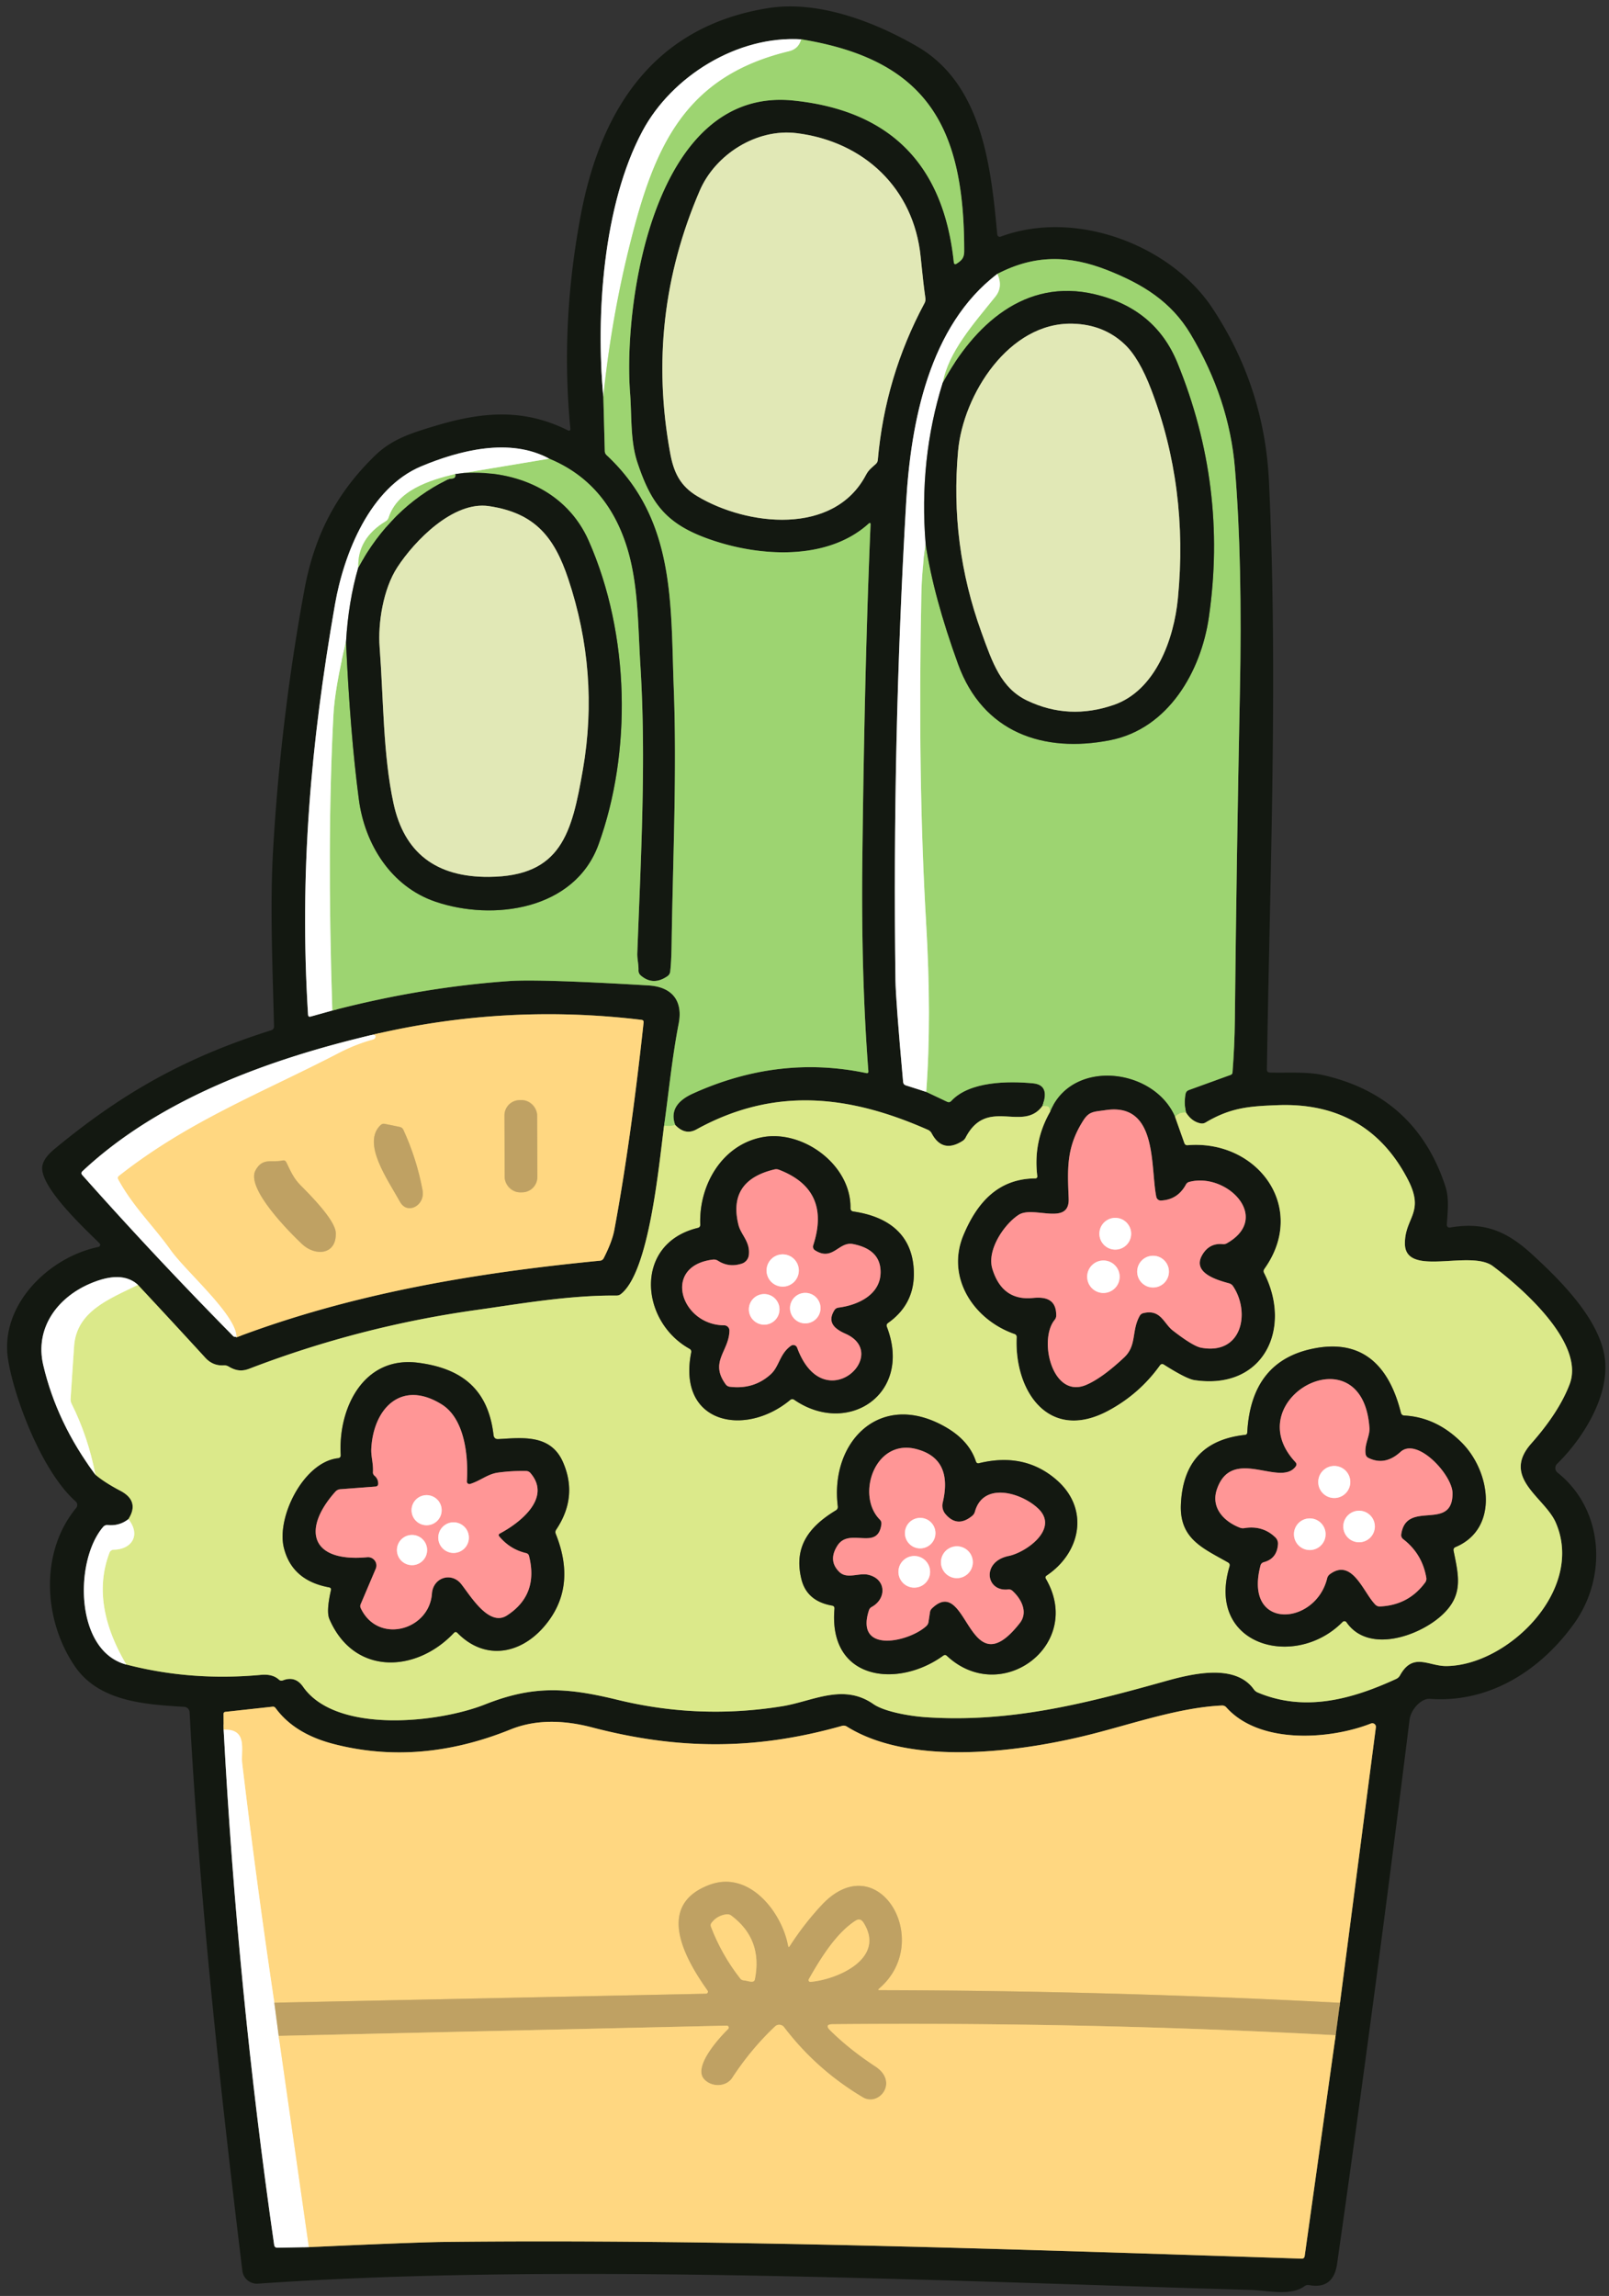 <?xml version="1.0" encoding="UTF-8"?>
<!DOCTYPE svg PUBLIC '-//W3C//DTD SVG 1.0//EN'
          'http://www.w3.org/TR/2001/REC-SVG-20010904/DTD/svg10.dtd'>
<svg height="445.3" preserveAspectRatio="xMidYMid meet" version="1.0" viewBox="93.4 24.2 312.1 445.3" width="312.1" xmlns="http://www.w3.org/2000/svg" xmlns:xlink="http://www.w3.org/1999/xlink" zoomAndPan="magnify"
><rect x="93.4" y="24.2" width="312.1" height="445.3" fill="#333333" stroke="none"/><g fill="none" stroke-width="2"
  ><path d="M 210.43 101.08 L 210.71 111.67 Q 210.72 112.16 211.08 112.49 C 224.47 124.97 223.46 141.27 224.09 157.67 C 224.71 174.01 223.92 190.64 223.68 207.00 Q 223.63 210.73 223.40 212.63 Q 223.33 213.21 222.85 213.54 Q 220.08 215.45 217.69 213.39 A 1.26 1.25 -69.2 0 1 217.25 212.39 C 217.29 211.22 216.98 210.16 217.02 209.08 C 217.70 190.70 218.77 171.64 217.62 153.30 C 217.13 145.51 217.26 137.54 214.99 130.29 Q 211.07 117.77 199.93 113.16" stroke="#587641" vector-effect="non-scaling-stroke"
    /><path d="M 199.93 113.16 C 192.29 109.00 182.49 111.56 175.13 114.63 C 165.18 118.79 160.12 131.47 158.37 141.46 C 153.65 168.52 151.45 193.56 153.15 220.99 Q 153.18 221.49 153.66 221.36 L 157.86 220.19" stroke="#898c88" vector-effect="non-scaling-stroke"
    /><path d="M 157.86 220.19 Q 175.32 215.65 192.25 214.47 Q 198.05 214.07 219.17 215.32 C 223.73 215.59 225.92 218.26 225.04 222.76 C 223.78 229.23 223.13 235.95 222.22 242.50" stroke="#587641" vector-effect="non-scaling-stroke"
    /><path d="M 222.22 242.50 C 221.21 250.05 219.38 270.80 213.85 275.17 A 1.37 1.33 25.3 0 1 212.97 275.47 C 203.69 275.39 193.86 277.14 186.01 278.24 Q 163.23 281.41 141.76 289.66 C 140.23 290.25 139.07 290.02 137.75 289.24 A 1.65 1.61 -30.4 0 0 136.81 289.01 Q 134.69 289.14 133.22 287.53 Q 126.72 280.43 120.15 273.40" stroke="#77814e" vector-effect="non-scaling-stroke"
    /><path d="M 120.15 273.40 Q 117.01 270.48 110.75 273.21 C 104.39 275.98 100.14 281.91 101.79 288.95 Q 104.42 300.19 111.90 310.21" stroke="#898c88" vector-effect="non-scaling-stroke"
    /><path d="M 111.90 310.21 Q 113.66 311.71 116.76 313.34 C 119.24 314.64 119.81 316.50 118.30 318.84" stroke="#77814e" vector-effect="non-scaling-stroke"
    /><path d="M 118.30 318.84 Q 116.55 320.20 114.29 319.98 A 1.04 1.02 -66.8 0 0 113.41 320.34 C 107.77 326.92 107.92 344.45 117.90 347.03" stroke="#898c88" vector-effect="non-scaling-stroke"
    /><path d="M 117.90 347.03 Q 130.46 350.29 144.00 349.04 Q 146.26 348.83 147.48 349.94 Q 147.83 350.27 148.28 350.10 Q 150.68 349.18 152.18 351.33 C 158.54 360.48 178.35 358.39 187.48 354.77 C 196.74 351.10 203.12 351.42 213.20 353.88 Q 229.00 357.73 245.14 355.12 C 251.06 354.16 256.93 350.61 262.81 354.70 C 264.95 356.18 269.77 357.02 272.85 357.24 C 289.15 358.36 303.63 354.69 319.13 350.35 C 324.25 348.91 332.91 346.67 336.61 351.85 Q 336.90 352.26 337.37 352.46 C 346.51 356.30 355.65 353.77 364.23 349.82 A 1.61 1.59 1.7 0 0 364.95 349.15 C 367.47 344.58 370.47 347.35 373.93 347.33 C 385.82 347.25 400.87 332.57 395.17 319.50 C 393.05 314.61 384.53 310.82 390.42 304.17 Q 395.81 298.08 397.87 292.65 C 400.78 284.95 389.38 274.57 382.98 269.77 C 378.58 266.46 365.90 272.08 365.91 265.35 C 365.92 260.29 369.81 259.42 366.51 253.01 C 361.22 242.75 352.59 238.14 341.34 238.54 C 335.59 238.75 332.11 239.03 327.24 241.91 A 1.38 1.37 -54.1 0 1 326.26 242.07 Q 324.56 241.73 323.46 239.98" stroke="#77814e" vector-effect="non-scaling-stroke"
    /><path d="M 323.46 239.98 Q 323.02 238.26 323.36 236.38 Q 323.46 235.81 324.02 235.61 L 332.12 232.67 Q 332.44 232.55 332.47 232.21 Q 332.87 227.11 332.93 222.00 Q 333.26 190.37 333.90 158.75 Q 334.43 132.91 332.94 115.02 Q 331.83 101.58 324.34 89.01 C 320.56 82.67 315.02 79.31 308.33 76.65 C 300.70 73.62 294.02 73.60 286.86 77.32" stroke="#587641" vector-effect="non-scaling-stroke"
    /><path d="M 286.86 77.32 C 273.62 87.36 270.07 106.14 269.17 121.57 Q 266.47 167.84 267.09 214.19 Q 267.15 218.22 268.58 234.05 Q 268.63 234.56 269.11 234.71 L 273.06 235.97" stroke="#898c88" vector-effect="non-scaling-stroke"
    /><path d="M 273.06 235.97 L 277.10 237.88 Q 277.57 238.11 277.93 237.72 C 281.45 233.91 288.97 233.85 293.79 234.31 Q 297.11 234.64 295.59 238.71" stroke="#587641" vector-effect="non-scaling-stroke"
    /><path d="M 295.59 238.71 C 291.79 243.89 284.88 236.86 280.72 244.80 Q 280.50 245.24 280.08 245.50 Q 276.20 247.95 274.11 244.00 A 1.49 1.47 -1.6 0 0 273.39 243.33 C 258.13 236.58 243.61 234.92 228.49 243.25 Q 226.32 244.45 224.36 242.37" stroke="#77814e" vector-effect="non-scaling-stroke"
    /><path d="M 224.36 242.37 Q 222.97 238.49 227.79 236.30 Q 244.42 228.76 261.42 232.32 Q 261.87 232.42 261.84 231.96 Q 260.41 213.41 260.67 190.94 Q 261.10 153.03 262.26 125.97 Q 262.28 125.41 261.87 125.78 C 253.91 132.96 240.84 132.25 230.99 128.78 C 222.60 125.83 219.68 121.86 217.03 113.87 C 215.64 109.66 215.96 104.89 215.62 100.48 C 214.25 82.60 220.36 40.91 247.31 43.70 Q 275.42 46.60 278.41 75.05 Q 278.48 75.65 278.99 75.32 C 279.98 74.68 280.43 74.18 280.43 72.89 C 280.44 49.20 273.55 35.84 248.81 31.83" stroke="#587641" vector-effect="non-scaling-stroke"
    /><path d="M 248.81 31.83 C 236.43 31.06 223.72 38.98 218.03 49.60 C 210.37 63.87 208.95 85.40 210.43 101.08" stroke="#898c88" vector-effect="non-scaling-stroke"
    /><path d="M 248.81 31.83 Q 248.32 33.70 246.45 34.15 C 225.77 39.12 220.11 53.23 215.38 72.40 Q 211.95 86.30 210.43 101.08" stroke="#ceeab8" vector-effect="non-scaling-stroke"
    /><path d="M 224.36 242.37 Q 223.48 242.71 222.22 242.50" stroke="#bcdf7e" vector-effect="non-scaling-stroke"
    /><path d="M 157.86 220.19 Q 156.79 187.14 158.08 162.82 Q 158.37 157.54 160.52 148.69" stroke="#ceeab8" vector-effect="non-scaling-stroke"
    /><path d="M 160.52 148.69 Q 161.31 166.34 163.01 179.25 C 164.15 187.96 169.27 196.16 177.87 199.08 C 189.03 202.88 204.88 200.72 209.50 187.98 C 215.95 170.17 215.62 147.29 207.59 129.09 C 203.39 119.56 193.65 115.34 183.44 115.92" stroke="#587641" vector-effect="non-scaling-stroke"
    /><path d="M 183.44 115.92 L 199.93 113.16" stroke="#ceeab8" vector-effect="non-scaling-stroke"
    /><path d="M 162.90 134.25 Q 169.18 122.71 180.08 117.26 Q 180.53 117.04 181.03 117.01 Q 181.86 116.97 181.70 116.15" stroke="#587641" vector-effect="non-scaling-stroke"
    /><path d="M 117.90 347.03 Q 110.89 335.17 114.64 325.34 A 0.89 0.89 0.0 0 1 115.46 324.76 C 118.97 324.71 120.76 321.91 118.30 318.84" stroke="#edf4c5" vector-effect="non-scaling-stroke"
    /><path d="M 111.90 310.21 Q 110.49 302.86 107.28 296.45 Q 107.06 296.00 107.09 295.50 Q 107.42 290.40 107.77 285.32 C 108.23 278.51 114.55 276.16 120.15 273.40" stroke="#edf4c5" vector-effect="non-scaling-stroke"
    /><path d="M 183.44 115.92 L 181.70 116.15" stroke="#898c88" vector-effect="non-scaling-stroke"
    /><path d="M 181.70 116.15 C 176.68 117.34 170.47 119.32 168.80 124.58 Q 168.65 125.05 168.23 125.30 Q 162.71 128.64 162.90 134.25" stroke="#ceeab8" vector-effect="non-scaling-stroke"
    /><path d="M 162.90 134.25 Q 160.97 140.88 160.52 148.69" stroke="#898c88" vector-effect="non-scaling-stroke"
    /><path d="M 321.32 240.79 L 323.13 245.89 Q 323.29 246.35 323.78 246.31 C 337.30 245.20 347.14 258.39 338.67 270.29 Q 338.39 270.68 338.61 271.11 C 344.12 281.90 338.48 293.89 325.07 291.87 Q 323.53 291.64 319.17 288.88 Q 318.71 288.59 318.39 289.03 Q 314.46 294.52 308.47 297.76 C 296.85 304.05 290.13 294.02 290.60 283.57 Q 290.62 283.08 290.16 282.93 C 282.26 280.17 276.83 271.97 280.28 263.73 C 282.86 257.58 286.89 252.82 294.16 252.75 Q 294.66 252.75 294.60 252.26 Q 293.79 245.60 297.10 239.81" stroke="#77814e" vector-effect="non-scaling-stroke"
    /><path d="M 323.46 239.98 Q 321.90 239.96 321.32 240.79" stroke="#bcdf7e" vector-effect="non-scaling-stroke"
    /><path d="M 321.32 240.79 C 317.24 231.33 301.33 229.43 297.10 239.81" stroke="#587641" vector-effect="non-scaling-stroke"
    /><path d="M 297.10 239.81 L 296.99 239.26 Q 296.89 238.78 296.40 238.75 L 295.59 238.71" stroke="#bcdf7e" vector-effect="non-scaling-stroke"
    /><path d="M 273.06 235.97 Q 274.13 221.63 273.03 203.00 Q 271.40 175.18 272.11 139.69 Q 272.21 134.64 272.95 129.75" stroke="#ceeab8" vector-effect="non-scaling-stroke"
    /><path d="M 272.95 129.75 Q 274.48 139.90 279.24 153.00 C 284.06 166.28 295.80 170.30 308.74 167.76 C 320.05 165.54 326.37 154.38 327.88 143.94 Q 331.57 118.56 321.79 94.59 Q 317.49 84.04 305.75 81.27 C 292.20 78.08 282.41 87.19 276.26 98.44" stroke="#587641" vector-effect="non-scaling-stroke"
    /><path d="M 276.26 98.44 C 277.38 92.43 282.21 87.03 286.48 81.72 Q 288.00 79.83 286.86 77.32" stroke="#ceeab8" vector-effect="non-scaling-stroke"
    /><path d="M 276.26 98.44 Q 271.61 113.33 272.95 129.75" stroke="#898c88" vector-effect="non-scaling-stroke"
    /><path d="M 247.96 50.03 C 240.17 49.05 232.16 54.15 229.14 61.15 Q 218.56 85.68 223.39 112.05 C 224.06 115.73 225.27 118.41 228.64 120.43 C 238.30 126.22 255.15 128.14 261.37 116.32 C 261.89 115.33 262.46 114.94 263.26 114.21 Q 263.63 113.89 263.67 113.40 Q 265.09 97.24 272.73 83.00 Q 272.98 82.53 272.90 82.01 Q 272.53 79.52 271.98 74.01 C 270.64 60.67 260.92 51.65 247.96 50.03" stroke="#7a8064" vector-effect="non-scaling-stroke"
    /><path d="M 165.76 224.87 C 146.10 229.49 124.59 237.12 109.41 251.34 Q 109.01 251.71 109.37 252.11 Q 123.58 268.09 138.61 283.31 Q 138.75 283.46 138.96 283.46 Q 139.16 283.46 139.27 283.57" stroke="#898c88" vector-effect="non-scaling-stroke"
    /><path d="M 139.27 283.57 C 161.90 275.03 185.56 271.07 209.78 268.71 Q 210.28 268.66 210.51 268.21 Q 212.14 265.01 212.56 262.76 Q 215.70 245.94 218.24 222.51 Q 218.29 222.06 217.84 222.00 Q 191.52 218.82 165.76 224.87" stroke="#897849" vector-effect="non-scaling-stroke"
    /><path d="M 139.27 283.57 C 139.34 279.31 129.54 270.92 126.52 266.68 C 123.10 261.88 119.22 258.26 116.33 252.95 Q 116.11 252.53 116.48 252.24 C 130.01 241.58 144.19 236.16 159.19 228.38 Q 162.35 226.74 165.78 225.80 A 0.63 0.63 0.0 0 0 166.23 225.09 Q 166.22 225.02 165.76 224.87" stroke="#ffebc0" vector-effect="non-scaling-stroke"
    /><path d="M 136.78 359.66 Q 139.44 409.96 146.58 459.60 Q 146.66 460.15 147.22 460.14 L 153.31 460.03" stroke="#898c88" vector-effect="non-scaling-stroke"
    /><path d="M 153.31 460.03 Q 173.81 459.09 179.50 459.02 C 232.17 458.43 290.44 460.44 345.87 462.26 Q 346.39 462.28 346.47 461.76 L 352.48 418.93" stroke="#897849" vector-effect="non-scaling-stroke"
    /><path d="M 352.48 418.93 L 353.32 412.64" stroke="#695d3a" vector-effect="non-scaling-stroke"
    /><path d="M 353.32 412.64 L 360.28 359.21 A 0.70 0.70 0.0 0 0 359.33 358.47 C 351.43 361.58 337.76 362.60 331.27 355.34 Q 330.93 354.96 330.42 354.98 C 322.20 355.36 313.20 358.49 305.15 360.53 C 291.59 363.98 270.19 366.89 257.66 359.06 A 1.19 1.18 -36.9 0 0 256.72 358.93 C 240.04 363.65 225.01 363.61 208.26 359.23 Q 199.25 356.87 192.42 359.63 Q 174.73 366.78 158.02 362.42 Q 150.49 360.45 146.85 355.47 Q 146.63 355.17 146.26 355.21 L 137.13 356.21 Q 136.76 356.25 136.76 356.62 L 136.78 359.66" stroke="#897849" vector-effect="non-scaling-stroke"
    /><path d="M 353.32 412.64 Q 308.57 410.28 264.01 410.19 Q 263.54 410.19 263.90 409.89 C 274.74 400.65 263.66 381.94 252.72 393.75 Q 249.35 397.38 246.62 401.62 Q 246.34 402.06 246.25 401.55 C 245.10 395.22 238.81 386.85 231.02 389.76 C 220.24 393.78 226.51 404.42 230.65 410.25 A 0.40 0.39 71.7 0 1 230.34 410.88 L 146.61 412.62" stroke="#dfbc72" vector-effect="non-scaling-stroke"
    /><path d="M 146.61 412.62 Q 143.18 389.63 140.38 366.21 C 140.08 363.71 141.56 359.49 136.78 359.66" stroke="#ffebc0" vector-effect="non-scaling-stroke"
    /><path d="M 146.61 412.62 L 147.46 419.06" stroke="#dfd0b1" vector-effect="non-scaling-stroke"
    /><path d="M 147.46 419.06 L 153.31 460.03" stroke="#ffebc0" vector-effect="non-scaling-stroke"
    /><path d="M 352.48 418.93 Q 304.60 416.35 254.93 416.79 Q 253.25 416.81 254.44 417.99 Q 258.16 421.67 263.21 424.99 C 267.78 428.00 263.90 432.83 260.78 430.98 Q 251.79 425.64 245.49 417.37 A 1.18 1.18 0.0 0 0 243.74 417.22 Q 239.12 421.57 235.43 427.20 C 234.23 429.02 231.36 429.03 229.95 427.42 C 227.81 424.97 232.96 419.35 234.64 417.72 A 0.38 0.38 0.0 0 0 234.37 417.07 L 147.46 419.06" stroke="#dfbc72" vector-effect="non-scaling-stroke"
    /><path d="M 301.45 86.98 C 289.12 86.66 280.23 100.72 279.24 111.67 Q 277.60 129.76 283.75 146.77 C 285.92 152.78 287.58 157.67 292.67 160.09 Q 300.73 163.92 309.45 160.91 C 317.53 158.12 321.12 148.19 321.88 140.24 Q 323.96 118.75 316.71 99.78 Q 314.35 93.60 311.53 90.96 Q 307.47 87.13 301.45 86.98" stroke="#7a8064" vector-effect="non-scaling-stroke"
    /><path d="M 203.63 136.49 C 200.91 128.34 197.17 123.69 188.24 122.36 C 181.32 121.33 173.80 129.10 170.46 134.24 C 167.72 138.44 166.68 145.11 167.04 149.75 C 167.80 159.74 167.68 170.54 169.73 180.01 Q 172.84 194.40 188.26 194.27 C 202.29 194.16 204.33 185.77 206.47 173.42 Q 209.70 154.71 203.63 136.49" stroke="#7a8064" vector-effect="non-scaling-stroke"
    /><path d="M 197.589 240.519 A 2.96 2.96 0.0 0 0 194.619 237.569 L 194.199 237.571 A 2.96 2.96 0.0 0 0 191.249 240.541 L 191.291 252.501 A 2.96 2.96 0.0 0 0 194.261 255.451 L 194.681 255.449 A 2.96 2.96 0.0 0 0 197.631 252.479 L 197.589 240.519" stroke="#dfbc72" vector-effect="non-scaling-stroke"
    /><path d="M 170.94 242.77 L 168.07 242.18 Q 167.57 242.07 167.21 242.42 C 163.54 245.94 168.62 253.00 171.00 257.31 C 172.42 259.88 175.92 258.00 175.36 255.03 Q 174.23 248.95 171.64 243.32 Q 171.43 242.87 170.94 242.77" stroke="#dfbc72" vector-effect="non-scaling-stroke"
    /><path d="M 148.19 249.28 C 146.06 249.74 144.36 248.66 142.97 251.17 C 141.02 254.67 149.63 263.26 151.98 265.48 C 154.55 267.91 158.72 267.60 158.53 263.28 C 158.42 260.82 153.52 255.92 151.73 254.12 C 150.35 252.74 149.77 251.34 148.95 249.65 Q 148.72 249.16 148.19 249.28" stroke="#dfbc72" vector-effect="non-scaling-stroke"
    /><path d="M 317.69 256.33 C 316.50 250.45 318.03 238.01 307.89 239.50 C 305.60 239.84 304.68 239.69 303.52 241.53 C 300.21 246.72 300.46 250.86 300.69 256.64 C 300.91 262.06 293.89 258.00 291.03 259.79 C 288.29 261.52 284.75 266.57 285.89 270.30 Q 287.80 276.53 293.75 275.94 C 296.46 275.66 298.27 276.37 298.28 279.30 A 1.37 1.35 -26.2 0 1 297.97 280.19 C 294.80 284.05 297.50 295.56 304.06 292.81 Q 307.15 291.51 311.46 287.47 C 313.95 285.12 312.84 282.35 314.46 279.43 Q 314.70 278.99 315.18 278.88 C 318.57 278.07 319.10 280.87 320.91 282.27 Q 324.84 285.31 326.40 285.59 C 334.37 287.05 335.95 278.69 332.58 273.66 Q 332.30 273.24 331.81 273.10 C 329.54 272.48 324.55 271.09 326.61 267.58 Q 327.98 265.24 330.59 265.50 A 1.35 1.33 -56.7 0 0 331.38 265.33 C 340.15 260.35 331.31 251.48 324.04 253.44 A 0.99 0.97 -82.9 0 0 323.45 253.91 Q 321.85 256.89 318.60 257.04 A 0.90 0.88 82.4 0 1 317.69 256.33" stroke="#895754" vector-effect="non-scaling-stroke"
    /><path d="M 227.47 286.52 C 224.74 300.38 237.93 302.98 246.65 295.74 Q 247.05 295.40 247.48 295.70 C 257.84 302.81 270.45 294.61 265.43 281.55 Q 265.25 281.07 265.66 280.78 Q 270.75 277.17 270.66 271.07 C 270.56 263.77 265.83 260.17 258.93 259.17 Q 258.36 259.08 258.37 258.50 C 258.49 250.05 249.01 243.19 241.12 244.79 C 233.39 246.35 228.94 254.11 229.23 261.72 Q 229.25 262.23 228.76 262.35 C 216.36 265.35 217.47 280.38 227.13 285.78 Q 227.57 286.02 227.47 286.52" stroke="#77814e" vector-effect="non-scaling-stroke"
    /><path d="M 375.73 324.25 C 384.18 320.70 382.54 309.67 376.99 304.05 Q 372.06 299.07 365.78 298.74 Q 365.27 298.71 365.14 298.21 C 362.99 289.62 358.13 283.91 348.54 285.68 Q 336.06 287.97 335.33 302.08 A 0.44 0.44 0.0 0 1 334.94 302.49 Q 322.95 303.77 322.46 316.05 C 322.20 322.69 326.78 324.48 331.60 327.23 Q 332.05 327.49 331.90 327.99 C 327.25 343.42 344.65 348.10 353.82 338.77 A 0.50 0.49 -40.3 0 1 354.58 338.83 C 358.79 344.93 368.54 341.59 373.02 337.52 C 377.27 333.66 376.39 330.02 375.35 324.97 Q 375.25 324.46 375.73 324.25" stroke="#77814e" vector-effect="non-scaling-stroke"
    /><path d="M 158.96 307.02 C 152.31 307.75 146.99 318.43 148.46 324.38 Q 150.03 330.73 157.21 332.06 Q 157.70 332.15 157.59 332.63 Q 156.66 336.74 157.29 338.20 C 162.03 349.22 174.12 348.68 181.44 340.90 Q 181.78 340.54 182.13 340.90 C 187.31 346.20 194.13 345.14 198.81 339.82 Q 205.44 332.27 201.21 321.72 Q 201.02 321.26 201.30 320.85 Q 205.55 314.48 202.59 307.75 C 200.19 302.31 194.69 303.06 190.08 303.31 Q 189.23 303.36 189.13 302.51 C 188.08 293.44 182.73 289.56 174.49 288.50 C 163.84 287.14 158.96 297.42 159.49 306.39 Q 159.52 306.95 158.96 307.02" stroke="#77814e" vector-effect="non-scaling-stroke"
    /><path d="M 296.42 329.77 C 303.07 325.30 304.71 316.88 298.46 311.33 Q 292.25 305.82 283.33 307.98 Q 282.84 308.10 282.69 307.62 Q 281.36 303.58 276.81 300.97 C 264.15 293.71 254.34 303.84 255.91 316.35 Q 255.97 316.87 255.52 317.14 C 250.44 320.22 247.30 324.11 248.84 330.44 Q 249.88 334.74 254.79 335.60 Q 255.31 335.69 255.26 336.23 C 254.06 350.19 267.60 351.68 276.36 345.31 Q 276.73 345.04 277.07 345.35 C 287.63 355.21 303.71 343.17 296.27 330.41 Q 296.04 330.02 296.42 329.77" stroke="#77814e" vector-effect="non-scaling-stroke"
    /><path d="M 312.81 263.48 A 3.08 3.08 0.0 0 0 309.73 260.40 A 3.08 3.08 0.0 0 0 306.65 263.48 A 3.08 3.08 0.0 0 0 309.73 266.56 A 3.08 3.08 0.0 0 0 312.81 263.48" stroke="#ffcbcb" vector-effect="non-scaling-stroke"
    /><path d="M 320.14 270.83 A 3.08 3.08 0.0 0 0 317.06 267.75 A 3.08 3.08 0.0 0 0 313.98 270.83 A 3.08 3.08 0.0 0 0 317.06 273.91 A 3.08 3.08 0.0 0 0 320.14 270.83" stroke="#ffcbcb" vector-effect="non-scaling-stroke"
    /><path d="M 310.58 271.82 A 3.15 3.15 0.0 0 0 307.43 268.67 A 3.15 3.15 0.0 0 0 304.28 271.82 A 3.15 3.15 0.0 0 0 307.43 274.97 A 3.15 3.15 0.0 0 0 310.58 271.82" stroke="#ffcbcb" vector-effect="non-scaling-stroke"
    /><path d="M 234.89 282.31 C 234.80 286.28 230.99 288.31 234.15 292.67 Q 234.46 293.10 234.98 293.16 Q 239.61 293.72 242.89 290.75 C 244.58 289.22 244.61 286.77 246.83 285.21 A 0.79 0.78 62.1 0 1 248.02 285.58 C 253.12 299.44 266.43 286.88 257.41 282.88 C 255.26 281.93 253.80 280.65 255.24 278.33 Q 255.52 277.88 256.05 277.81 C 259.80 277.33 264.19 275.32 264.21 270.95 Q 264.23 266.53 258.85 265.48 C 256.07 264.94 254.93 268.91 251.47 266.68 A 0.83 0.82 26.0 0 1 251.14 265.73 Q 254.65 254.97 244.50 251.07 Q 244.06 250.90 243.61 251.01 Q 234.54 253.17 236.63 261.72 C 237.11 263.72 238.95 264.98 238.65 267.61 A 1.98 1.98 0.0 0 1 237.31 269.27 Q 234.82 270.09 232.70 268.74 Q 232.23 268.43 231.67 268.50 C 221.72 269.72 225.49 281.21 233.86 281.24 A 1.04 1.03 -89.2 0 1 234.89 282.31" stroke="#895754" vector-effect="non-scaling-stroke"
    /><path d="M 248.35 270.61 A 3.13 3.13 0.0 0 0 245.22 267.48 A 3.13 3.13 0.0 0 0 242.09 270.61 A 3.13 3.13 0.0 0 0 245.22 273.74 A 3.13 3.13 0.0 0 0 248.35 270.61" stroke="#ffcbcb" vector-effect="non-scaling-stroke"
    /><path d="M 252.56 277.91 A 2.96 2.96 0.0 0 0 249.60 274.95 A 2.96 2.96 0.0 0 0 246.64 277.91 A 2.96 2.96 0.0 0 0 249.60 280.87 A 2.96 2.96 0.0 0 0 252.56 277.91" stroke="#ffcbcb" vector-effect="non-scaling-stroke"
    /><path d="M 244.60 278.15 A 2.97 2.97 0.0 0 0 241.63 275.18 A 2.97 2.97 0.0 0 0 238.66 278.15 A 2.97 2.97 0.0 0 0 241.63 281.12 A 2.97 2.97 0.0 0 0 244.60 278.15" stroke="#ffcbcb" vector-effect="non-scaling-stroke"
    /><path d="M 344.71 308.64 C 341.68 312.68 332.34 304.56 329.44 313.06 C 328.23 316.63 330.82 319.31 333.93 320.50 A 1.65 1.59 -38.4 0 0 334.76 320.58 Q 338.32 320.00 340.77 322.36 A 1.69 1.68 -66.7 0 1 341.29 323.69 Q 341.10 326.50 338.55 327.18 Q 338.04 327.32 337.90 327.83 C 334.56 340.54 348.59 339.55 350.83 330.31 A 1.41 1.39 78.8 0 1 351.35 329.52 C 355.71 326.29 357.86 333.09 360.18 335.42 Q 360.56 335.80 361.09 335.77 Q 366.60 335.52 369.83 331.14 Q 370.15 330.71 370.06 330.19 Q 369.27 325.55 365.56 322.70 A 0.98 0.97 23.6 0 1 365.20 321.80 C 366.16 314.93 375.17 321.39 375.15 313.82 C 375.14 310.25 368.29 302.85 365.05 305.80 Q 362.05 308.53 358.86 306.97 Q 358.35 306.72 358.28 306.15 C 358.04 304.25 359.15 302.74 359.03 301.10 C 357.69 282.20 333.28 295.57 344.66 307.76 Q 345.05 308.18 344.71 308.64" stroke="#895754" vector-effect="non-scaling-stroke"
    /><path d="M 183.96 311.51 C 184.27 306.73 183.58 299.41 179.11 296.60 C 171.21 291.66 165.82 297.42 165.42 305.16 C 165.34 306.68 165.84 308.01 165.74 309.71 Q 165.72 310.14 166.05 310.42 Q 166.75 311.02 166.76 311.92 Q 166.77 312.47 166.21 312.52 L 159.43 313.03 A 1.44 1.44 0.0 0 0 158.46 313.50 C 151.99 320.73 153.51 327.25 164.64 326.22 A 1.62 1.61 8.9 0 1 166.28 328.46 L 163.35 335.36 A 0.89 0.88 -46.3 0 0 163.36 336.07 C 166.68 343.17 176.65 340.42 177.18 333.30 C 177.41 330.12 180.97 329.05 182.85 331.41 C 184.64 333.66 188.23 339.78 191.73 337.52 Q 197.91 333.53 196.02 325.99 Q 195.90 325.53 195.44 325.42 Q 192.34 324.69 190.26 322.20 Q 189.96 321.84 190.38 321.61 C 194.07 319.66 200.54 314.78 196.27 309.87 A 1.13 1.10 -19.8 0 0 195.46 309.50 Q 192.70 309.44 190.00 309.81 C 187.99 310.08 186.60 311.39 184.59 312.01 A 0.49 0.49 0.0 0 1 183.96 311.51" stroke="#895754" vector-effect="non-scaling-stroke"
    /><path d="M 355.32 311.63 A 3.11 3.11 0.0 0 0 352.21 308.52 A 3.11 3.11 0.0 0 0 349.10 311.63 A 3.11 3.11 0.0 0 0 352.21 314.74 A 3.11 3.11 0.0 0 0 355.32 311.63" stroke="#ffcbcb" vector-effect="non-scaling-stroke"
    /><path d="M 360.08 320.26 A 3.06 3.06 0.0 0 0 357.02 317.20 A 3.06 3.06 0.0 0 0 353.96 320.26 A 3.06 3.06 0.0 0 0 357.02 323.32 A 3.06 3.06 0.0 0 0 360.08 320.26" stroke="#ffcbcb" vector-effect="non-scaling-stroke"
    /><path d="M 350.53 321.76 A 3.07 3.07 0.0 0 0 347.46 318.69 A 3.07 3.07 0.0 0 0 344.39 321.76 A 3.07 3.07 0.0 0 0 347.46 324.83 A 3.07 3.07 0.0 0 0 350.53 321.76" stroke="#ffcbcb" vector-effect="non-scaling-stroke"
    /><path d="M 179.07 317.10 A 2.92 2.92 0.0 0 0 176.15 314.18 A 2.92 2.92 0.0 0 0 173.23 317.10 A 2.92 2.92 0.0 0 0 176.15 320.02 A 2.92 2.92 0.0 0 0 179.07 317.10" stroke="#ffcbcb" vector-effect="non-scaling-stroke"
    /><path d="M 184.35 322.42 A 2.97 2.97 0.0 0 0 181.38 319.45 A 2.97 2.97 0.0 0 0 178.41 322.42 A 2.97 2.97 0.0 0 0 181.38 325.39 A 2.97 2.97 0.0 0 0 184.35 322.42" stroke="#ffcbcb" vector-effect="non-scaling-stroke"
    /><path d="M 176.25 324.83 A 2.93 2.93 0.0 0 0 173.32 321.90 A 2.93 2.93 0.0 0 0 170.39 324.83 A 2.93 2.93 0.0 0 0 173.32 327.76 A 2.93 2.93 0.0 0 0 176.25 324.83" stroke="#ffcbcb" vector-effect="non-scaling-stroke"
    /><path d="M 256.19 329.06 C 257.67 330.53 259.94 329.22 261.75 329.61 C 265.33 330.39 265.41 334.26 262.51 335.85 Q 262.08 336.08 261.94 336.54 C 259.20 345.06 269.82 342.64 273.11 339.54 Q 273.43 339.23 273.50 338.80 L 273.79 336.89 Q 273.85 336.46 274.17 336.15 C 281.19 329.37 281.10 351.91 291.21 339.00 C 292.88 336.88 291.49 334.28 289.79 332.74 Q 289.43 332.41 288.94 332.47 C 284.62 332.96 283.73 327.07 289.05 325.98 C 292.43 325.28 298.80 320.78 294.88 316.88 C 291.74 313.77 284.17 311.43 282.51 317.37 Q 282.37 317.89 281.95 318.22 Q 279.08 320.56 276.79 317.85 A 2.53 2.53 0.0 0 1 276.26 315.64 Q 278.29 307.08 271.12 305.24 C 263.07 303.17 259.41 314.22 264.04 318.90 Q 264.43 319.29 264.36 319.84 C 263.66 325.13 258.16 320.31 255.83 323.98 Q 253.98 326.88 256.19 329.06" stroke="#895754" vector-effect="non-scaling-stroke"
    /><path d="M 274.85 321.55 A 2.96 2.96 0.0 0 0 271.89 318.59 A 2.96 2.96 0.0 0 0 268.93 321.55 A 2.96 2.96 0.0 0 0 271.89 324.51 A 2.96 2.96 0.0 0 0 274.85 321.55" stroke="#ffcbcb" vector-effect="non-scaling-stroke"
    /><path d="M 282.10 327.19 A 3.09 3.09 0.0 0 0 279.01 324.10 A 3.09 3.09 0.0 0 0 275.92 327.19 A 3.09 3.09 0.0 0 0 279.01 330.28 A 3.09 3.09 0.0 0 0 282.10 327.19" stroke="#ffcbcb" vector-effect="non-scaling-stroke"
    /><path d="M 273.81 329.05 A 3.07 3.07 0.0 0 0 270.74 325.98 A 3.07 3.07 0.0 0 0 267.67 329.05 A 3.07 3.07 0.0 0 0 270.74 332.12 A 3.07 3.07 0.0 0 0 273.81 329.05" stroke="#ffcbcb" vector-effect="non-scaling-stroke"
    /><path d="M 237.79 408.31 C 238.35 408.36 238.76 408.58 239.34 408.54 Q 239.74 408.50 239.82 408.10 Q 241.39 400.33 235.27 395.74 Q 234.84 395.41 234.30 395.48 Q 232.52 395.71 231.44 397.10 Q 231.14 397.48 231.32 397.92 Q 233.42 403.39 237.02 407.97 Q 237.24 408.26 237.79 408.31" stroke="#dfbc72" vector-effect="non-scaling-stroke"
    /><path d="M 259.31 396.74 C 255.50 399.21 252.49 404.18 250.28 408.07 A 0.35 0.34 12.2 0 0 250.61 408.58 C 255.77 408.15 265.32 404.05 260.88 397.08 Q 260.27 396.12 259.31 396.74" stroke="#dfbc72" vector-effect="non-scaling-stroke"
  /></g
  ><g id="change1_1"
  ><path d="M 112.50 266.04 A 0.42 0.41 -28.6 0 0 112.71 265.34 C 109.86 262.52 101.01 254.33 101.61 250.37 Q 101.85 248.80 103.98 247.04 C 116.88 236.37 129.06 229.36 146.04 224.01 A 0.74 0.74 0.0 0 0 146.55 223.29 C 146.28 211.92 145.75 200.09 146.36 189.28 Q 147.81 163.80 152.42 138.71 C 154.39 127.99 158.63 119.89 166.10 112.60 C 169.42 109.36 173.13 108.20 178.16 106.70 C 187.03 104.06 195.01 103.41 203.48 107.63 Q 204.09 107.94 204.03 107.26 Q 202.06 86.93 206.08 65.78 C 210.03 45.01 220.56 29.25 242.43 25.77 C 252.11 24.23 263.02 28.41 271.30 33.21 C 284.01 40.58 285.63 56.69 286.84 69.69 A 0.49 0.49 0.0 0 0 287.49 70.10 C 302.13 64.67 320.50 71.80 328.54 83.92 Q 338.69 99.22 339.55 117.70 C 341.31 155.49 339.72 193.76 339.14 231.60 Q 339.13 232.20 339.73 232.22 C 343.38 232.32 347.00 231.99 350.34 232.78 Q 368.08 236.95 373.75 254.26 C 374.54 256.67 374.20 259.17 374.04 261.74 A 0.52 0.52 0.0 0 0 374.65 262.28 C 381.20 261.16 385.54 262.87 390.54 267.44 C 396.12 272.54 403.99 280.35 404.74 288.07 C 405.44 295.18 400.41 303.25 395.43 308.11 A 1.13 1.13 0.0 0 0 395.52 309.81 C 404.47 316.94 405.22 329.99 398.77 339.03 C 392.30 348.10 382.36 354.54 370.76 353.69 C 369.04 353.56 367.05 355.80 366.81 357.75 Q 360.27 410.57 352.76 463.25 Q 352.04 468.27 347.32 467.39 A 1.14 1.14 0.0 0 0 346.43 467.60 C 343.77 469.58 339.20 468.42 336.04 468.33 C 272.02 466.47 201.47 463.09 143.44 467.11 A 2.85 2.85 0.0 0 1 140.41 464.61 C 136.03 428.60 132.11 392.56 130.18 356.29 A 1.11 1.10 -89.7 0 0 129.15 355.24 C 121.72 354.77 112.65 354.31 107.91 347.36 C 101.83 338.46 101.06 325.27 108.18 316.66 A 0.91 0.91 0.0 0 0 108.08 315.40 C 101.51 309.61 96.08 295.17 94.95 287.76 C 93.36 277.40 102.75 268.05 112.50 266.04 Z M 210.43 101.08 L 210.71 111.67 Q 210.72 112.16 211.08 112.49 C 224.47 124.97 223.46 141.27 224.09 157.67 C 224.71 174.01 223.92 190.64 223.68 207.00 Q 223.63 210.73 223.40 212.63 Q 223.33 213.21 222.85 213.54 Q 220.08 215.45 217.69 213.39 A 1.26 1.25 -69.2 0 1 217.25 212.39 C 217.29 211.22 216.98 210.16 217.02 209.08 C 217.70 190.70 218.77 171.64 217.62 153.30 C 217.13 145.51 217.26 137.54 214.99 130.29 Q 211.07 117.77 199.93 113.16 C 192.29 109.00 182.49 111.56 175.13 114.63 C 165.18 118.79 160.12 131.47 158.37 141.46 C 153.65 168.52 151.45 193.56 153.15 220.99 Q 153.18 221.49 153.66 221.36 L 157.86 220.19 Q 175.32 215.65 192.25 214.47 Q 198.05 214.07 219.17 215.32 C 223.73 215.59 225.92 218.26 225.04 222.76 C 223.78 229.23 223.13 235.95 222.22 242.50 C 221.21 250.05 219.38 270.80 213.85 275.17 A 1.37 1.33 25.3 0 1 212.97 275.47 C 203.69 275.39 193.86 277.14 186.01 278.24 Q 163.23 281.41 141.76 289.66 C 140.23 290.25 139.07 290.02 137.75 289.24 A 1.65 1.61 -30.4 0 0 136.81 289.01 Q 134.69 289.14 133.22 287.53 Q 126.72 280.43 120.15 273.40 Q 117.01 270.48 110.75 273.21 C 104.39 275.98 100.14 281.91 101.79 288.95 Q 104.42 300.19 111.90 310.21 Q 113.66 311.71 116.76 313.34 C 119.24 314.64 119.81 316.50 118.30 318.84 Q 116.55 320.20 114.29 319.98 A 1.04 1.02 -66.8 0 0 113.41 320.34 C 107.77 326.92 107.92 344.45 117.90 347.03 Q 130.46 350.29 144.00 349.04 Q 146.26 348.83 147.48 349.94 Q 147.83 350.27 148.28 350.10 Q 150.68 349.18 152.18 351.33 C 158.54 360.48 178.35 358.39 187.48 354.77 C 196.74 351.10 203.12 351.42 213.20 353.88 Q 229.00 357.73 245.14 355.12 C 251.06 354.16 256.93 350.61 262.81 354.70 C 264.95 356.18 269.77 357.02 272.85 357.24 C 289.15 358.36 303.63 354.69 319.13 350.35 C 324.25 348.91 332.91 346.67 336.61 351.85 Q 336.90 352.26 337.37 352.46 C 346.51 356.30 355.65 353.77 364.23 349.82 A 1.61 1.59 1.7 0 0 364.95 349.15 C 367.47 344.58 370.47 347.35 373.93 347.33 C 385.82 347.25 400.87 332.57 395.17 319.50 C 393.05 314.61 384.53 310.82 390.42 304.17 Q 395.81 298.08 397.87 292.65 C 400.78 284.95 389.38 274.57 382.98 269.77 C 378.58 266.46 365.90 272.08 365.91 265.35 C 365.92 260.29 369.81 259.42 366.51 253.01 C 361.22 242.75 352.59 238.14 341.34 238.54 C 335.59 238.75 332.11 239.03 327.24 241.91 A 1.38 1.37 -54.1 0 1 326.26 242.07 Q 324.56 241.73 323.46 239.98 Q 323.02 238.26 323.36 236.38 Q 323.46 235.81 324.02 235.61 L 332.12 232.67 Q 332.44 232.55 332.47 232.21 Q 332.87 227.11 332.93 222.00 Q 333.26 190.37 333.90 158.75 Q 334.43 132.91 332.94 115.02 Q 331.83 101.58 324.34 89.01 C 320.56 82.67 315.02 79.31 308.33 76.65 C 300.70 73.62 294.02 73.60 286.86 77.32 C 273.62 87.36 270.07 106.14 269.17 121.57 Q 266.47 167.84 267.09 214.19 Q 267.15 218.22 268.58 234.05 Q 268.63 234.56 269.11 234.71 L 273.06 235.97 L 277.10 237.88 Q 277.57 238.11 277.93 237.72 C 281.45 233.91 288.97 233.85 293.79 234.31 Q 297.11 234.64 295.59 238.71 C 291.79 243.89 284.88 236.86 280.72 244.80 Q 280.50 245.24 280.08 245.50 Q 276.20 247.95 274.11 244.00 A 1.49 1.47 -1.6 0 0 273.39 243.33 C 258.13 236.58 243.61 234.92 228.49 243.25 Q 226.32 244.45 224.36 242.37 Q 222.97 238.49 227.79 236.30 Q 244.42 228.76 261.42 232.32 Q 261.87 232.42 261.84 231.96 Q 260.41 213.41 260.67 190.94 Q 261.10 153.03 262.26 125.97 Q 262.28 125.41 261.87 125.78 C 253.91 132.96 240.84 132.25 230.99 128.78 C 222.60 125.83 219.68 121.86 217.03 113.87 C 215.64 109.66 215.96 104.89 215.62 100.48 C 214.25 82.60 220.36 40.91 247.31 43.70 Q 275.42 46.60 278.41 75.05 Q 278.48 75.65 278.99 75.32 C 279.98 74.68 280.43 74.18 280.43 72.89 C 280.44 49.20 273.55 35.84 248.81 31.83 C 236.43 31.06 223.72 38.98 218.03 49.60 C 210.37 63.87 208.95 85.40 210.43 101.08 Z M 247.96 50.03 C 240.17 49.05 232.16 54.15 229.14 61.15 Q 218.56 85.68 223.39 112.05 C 224.06 115.73 225.27 118.41 228.64 120.43 C 238.30 126.22 255.15 128.14 261.37 116.32 C 261.89 115.33 262.46 114.94 263.26 114.21 Q 263.63 113.89 263.67 113.40 Q 265.09 97.24 272.73 83.00 Q 272.98 82.53 272.90 82.01 Q 272.53 79.52 271.98 74.01 C 270.64 60.67 260.92 51.65 247.96 50.03 Z M 165.76 224.87 C 146.10 229.49 124.59 237.12 109.41 251.34 Q 109.01 251.71 109.37 252.11 Q 123.58 268.09 138.61 283.31 Q 138.75 283.46 138.96 283.46 Q 139.16 283.46 139.27 283.57 C 161.90 275.03 185.56 271.07 209.78 268.71 Q 210.28 268.66 210.51 268.21 Q 212.14 265.01 212.56 262.76 Q 215.70 245.94 218.24 222.51 Q 218.29 222.06 217.84 222.00 Q 191.52 218.82 165.76 224.87 Z M 136.78 359.66 Q 139.44 409.96 146.58 459.60 Q 146.66 460.15 147.22 460.14 L 153.31 460.03 Q 173.81 459.09 179.50 459.02 C 232.17 458.43 290.44 460.44 345.87 462.26 Q 346.39 462.28 346.47 461.76 L 352.48 418.93 L 353.32 412.64 L 360.28 359.21 A 0.70 0.70 0.0 0 0 359.33 358.47 C 351.43 361.58 337.76 362.60 331.27 355.34 Q 330.93 354.96 330.42 354.98 C 322.20 355.36 313.20 358.49 305.15 360.53 C 291.59 363.98 270.19 366.89 257.66 359.06 A 1.19 1.18 -36.9 0 0 256.72 358.93 C 240.04 363.65 225.01 363.61 208.26 359.23 Q 199.25 356.87 192.42 359.63 Q 174.73 366.78 158.02 362.42 Q 150.49 360.45 146.85 355.47 Q 146.63 355.17 146.26 355.21 L 137.13 356.21 Q 136.76 356.25 136.76 356.62 L 136.78 359.66 Z" fill="#131811"
  /></g
  ><g id="change2_1"
  ><path d="M 248.81 31.83 Q 248.32 33.70 246.45 34.15 C 225.77 39.12 220.11 53.23 215.38 72.40 Q 211.95 86.30 210.43 101.08 C 208.95 85.40 210.37 63.87 218.03 49.60 C 223.72 38.98 236.43 31.06 248.81 31.83 Z" fill="#fff"
  /></g
  ><g id="change3_1"
  ><path d="M 248.81 31.83 C 273.55 35.84 280.44 49.20 280.43 72.89 C 280.43 74.18 279.98 74.68 278.99 75.32 Q 278.48 75.65 278.41 75.05 Q 275.42 46.60 247.31 43.70 C 220.36 40.91 214.25 82.60 215.62 100.48 C 215.96 104.89 215.64 109.66 217.03 113.87 C 219.68 121.86 222.60 125.83 230.99 128.78 C 240.84 132.25 253.91 132.96 261.87 125.78 Q 262.28 125.41 262.26 125.97 Q 261.10 153.03 260.67 190.94 Q 260.41 213.41 261.84 231.96 Q 261.87 232.42 261.42 232.32 Q 244.42 228.76 227.79 236.30 Q 222.97 238.49 224.36 242.37 Q 223.48 242.71 222.22 242.50 C 223.13 235.95 223.78 229.23 225.04 222.76 C 225.92 218.26 223.73 215.59 219.17 215.32 Q 198.05 214.07 192.25 214.47 Q 175.32 215.65 157.86 220.19 Q 156.79 187.14 158.08 162.82 Q 158.37 157.54 160.52 148.69 Q 161.31 166.34 163.01 179.25 C 164.15 187.96 169.27 196.16 177.87 199.08 C 189.03 202.88 204.88 200.72 209.50 187.98 C 215.95 170.17 215.62 147.29 207.59 129.09 C 203.39 119.56 193.65 115.34 183.44 115.92 L 199.93 113.16 Q 211.07 117.77 214.99 130.29 C 217.26 137.54 217.13 145.51 217.62 153.30 C 218.77 171.64 217.70 190.70 217.02 209.08 C 216.98 210.16 217.29 211.22 217.25 212.39 A 1.26 1.25 -69.2 0 0 217.69 213.39 Q 220.08 215.45 222.85 213.54 Q 223.33 213.21 223.40 212.63 Q 223.63 210.73 223.68 207.00 C 223.92 190.64 224.71 174.01 224.09 157.67 C 223.46 141.27 224.47 124.97 211.08 112.49 Q 210.72 112.16 210.71 111.67 L 210.43 101.08 Q 211.95 86.30 215.38 72.40 C 220.11 53.23 225.77 39.12 246.45 34.15 Q 248.32 33.70 248.81 31.83 Z" fill="#9dd471"
  /></g
  ><g id="change4_1"
  ><path d="M 229.14 61.15 C 232.16 54.15 240.17 49.05 247.96 50.03 C 260.92 51.65 270.64 60.67 271.98 74.01 Q 272.53 79.52 272.90 82.01 Q 272.98 82.53 272.73 83.00 Q 265.09 97.24 263.67 113.40 Q 263.63 113.89 263.26 114.21 C 262.46 114.94 261.89 115.33 261.37 116.32 C 255.15 128.14 238.30 126.22 228.64 120.43 C 225.27 118.41 224.06 115.73 223.39 112.05 Q 218.56 85.68 229.14 61.15 Z" fill="#e1e8b6"
  /></g
  ><g id="change3_2"
  ><path d="M 323.46 239.98 Q 321.90 239.96 321.32 240.79 C 317.24 231.33 301.33 229.43 297.10 239.81 L 296.99 239.26 Q 296.89 238.78 296.40 238.75 L 295.59 238.71 Q 297.11 234.64 293.79 234.31 C 288.97 233.85 281.45 233.91 277.93 237.72 Q 277.57 238.11 277.10 237.88 L 273.06 235.97 Q 274.13 221.63 273.03 203.00 Q 271.40 175.18 272.11 139.69 Q 272.21 134.64 272.95 129.75 Q 274.48 139.90 279.24 153.00 C 284.06 166.28 295.80 170.30 308.74 167.76 C 320.05 165.54 326.37 154.38 327.88 143.94 Q 331.57 118.56 321.79 94.59 Q 317.49 84.04 305.75 81.27 C 292.20 78.08 282.41 87.19 276.26 98.44 C 277.38 92.43 282.21 87.03 286.48 81.72 Q 288.00 79.83 286.86 77.32 C 294.02 73.60 300.70 73.62 308.33 76.65 C 315.02 79.31 320.56 82.67 324.34 89.01 Q 331.83 101.58 332.94 115.02 Q 334.43 132.91 333.90 158.75 Q 333.26 190.37 332.93 222.00 Q 332.87 227.11 332.47 232.21 Q 332.44 232.55 332.12 232.67 L 324.02 235.61 Q 323.46 235.81 323.36 236.38 Q 323.02 238.26 323.46 239.98 Z" fill="#9dd471"
  /></g
  ><g id="change2_2"
  ><path d="M 286.86 77.32 Q 288.00 79.83 286.48 81.72 C 282.21 87.03 277.38 92.43 276.26 98.44 Q 271.61 113.33 272.95 129.75 Q 272.21 134.64 272.11 139.69 Q 271.40 175.18 273.03 203.00 Q 274.13 221.63 273.06 235.97 L 269.11 234.71 Q 268.63 234.56 268.58 234.05 Q 267.15 218.22 267.09 214.19 Q 266.47 167.84 269.17 121.57 C 270.07 106.14 273.62 87.36 286.86 77.32 Z" fill="#fff"
  /></g
  ><g id="change1_2"
  ><path d="M 272.95 129.75 Q 271.61 113.33 276.26 98.44 C 282.41 87.19 292.20 78.08 305.75 81.27 Q 317.49 84.04 321.79 94.59 Q 331.57 118.56 327.88 143.94 C 326.37 154.38 320.05 165.54 308.74 167.76 C 295.80 170.30 284.06 166.28 279.24 153.00 Q 274.48 139.90 272.95 129.75 Z M 301.45 86.98 C 289.12 86.66 280.23 100.72 279.24 111.67 Q 277.60 129.76 283.75 146.77 C 285.92 152.78 287.58 157.67 292.67 160.09 Q 300.73 163.92 309.45 160.91 C 317.53 158.12 321.12 148.19 321.88 140.24 Q 323.96 118.75 316.71 99.78 Q 314.35 93.60 311.53 90.96 Q 307.47 87.13 301.45 86.98 Z" fill="#131811"
  /></g
  ><g id="change4_2"
  ><path d="M 279.24 111.67 C 280.23 100.72 289.12 86.66 301.45 86.98 Q 307.47 87.13 311.53 90.96 Q 314.35 93.60 316.71 99.78 Q 323.96 118.75 321.88 140.24 C 321.12 148.19 317.53 158.12 309.45 160.91 Q 300.73 163.92 292.67 160.09 C 287.58 157.67 285.92 152.78 283.75 146.77 Q 277.60 129.76 279.24 111.67 Z" fill="#e1e8b6"
  /></g
  ><g id="change2_3"
  ><path d="M 199.93 113.16 L 183.44 115.92 L 181.70 116.15 C 176.68 117.34 170.47 119.32 168.80 124.58 Q 168.65 125.05 168.23 125.30 Q 162.71 128.64 162.90 134.25 Q 160.97 140.88 160.52 148.69 Q 158.37 157.54 158.08 162.82 Q 156.79 187.14 157.86 220.19 L 153.66 221.36 Q 153.18 221.49 153.15 220.99 C 151.45 193.56 153.65 168.52 158.37 141.46 C 160.12 131.47 165.18 118.79 175.13 114.63 C 182.49 111.56 192.29 109.00 199.93 113.16 Z" fill="#fff"
  /></g
  ><g id="change1_3"
  ><path d="M 183.44 115.92 C 193.65 115.34 203.39 119.56 207.59 129.09 C 215.62 147.29 215.95 170.17 209.50 187.98 C 204.88 200.72 189.03 202.88 177.87 199.08 C 169.27 196.16 164.15 187.96 163.01 179.25 Q 161.31 166.34 160.52 148.69 Q 160.97 140.88 162.90 134.25 Q 169.18 122.71 180.08 117.26 Q 180.53 117.04 181.03 117.01 Q 181.86 116.97 181.70 116.15 L 183.44 115.92 Z M 203.63 136.49 C 200.91 128.34 197.17 123.69 188.24 122.36 C 181.32 121.33 173.80 129.10 170.46 134.24 C 167.72 138.44 166.68 145.11 167.04 149.75 C 167.80 159.74 167.68 170.54 169.73 180.01 Q 172.84 194.40 188.26 194.27 C 202.29 194.16 204.33 185.77 206.47 173.42 Q 209.70 154.71 203.63 136.49 Z" fill="#131811"
  /></g
  ><g id="change3_3"
  ><path d="M 181.70 116.15 Q 181.86 116.97 181.03 117.01 Q 180.53 117.04 180.08 117.26 Q 169.18 122.71 162.90 134.25 Q 162.71 128.64 168.23 125.30 Q 168.65 125.05 168.80 124.58 C 170.47 119.32 176.68 117.34 181.70 116.15 Z" fill="#9dd471"
  /></g
  ><g id="change4_3"
  ><path d="M 188.24 122.36 C 197.17 123.69 200.91 128.34 203.63 136.49 Q 209.70 154.71 206.47 173.42 C 204.33 185.77 202.29 194.16 188.26 194.27 Q 172.84 194.40 169.73 180.01 C 167.68 170.54 167.80 159.74 167.04 149.75 C 166.68 145.11 167.72 138.44 170.46 134.24 C 173.80 129.10 181.32 121.33 188.24 122.36 Z" fill="#e1e8b6"
  /></g
  ><g id="change5_1"
  ><path d="M 139.27 283.57 C 139.34 279.31 129.54 270.92 126.52 266.68 C 123.10 261.88 119.22 258.26 116.33 252.95 Q 116.11 252.53 116.48 252.24 C 130.01 241.58 144.19 236.16 159.19 228.38 Q 162.35 226.74 165.78 225.80 A 0.63 0.63 0.0 0 0 166.23 225.09 Q 166.22 225.02 165.76 224.87 Q 191.52 218.82 217.84 222.00 Q 218.29 222.06 218.24 222.51 Q 215.70 245.94 212.56 262.76 Q 212.14 265.01 210.51 268.21 Q 210.28 268.66 209.78 268.71 C 185.56 271.07 161.90 275.03 139.27 283.57 Z M 197.589 240.519 A 2.96 2.96 0.0 0 0 194.619 237.569 L 194.199 237.571 A 2.96 2.96 0.0 0 0 191.249 240.541 L 191.291 252.501 A 2.96 2.96 0.0 0 0 194.261 255.451 L 194.681 255.449 A 2.96 2.96 0.0 0 0 197.631 252.479 L 197.589 240.519 Z M 170.94 242.77 L 168.07 242.18 Q 167.57 242.07 167.21 242.42 C 163.54 245.94 168.62 253.00 171.00 257.31 C 172.42 259.88 175.92 258.00 175.36 255.03 Q 174.23 248.95 171.64 243.32 Q 171.43 242.87 170.94 242.77 Z M 148.19 249.28 C 146.06 249.74 144.36 248.66 142.97 251.17 C 141.02 254.67 149.63 263.26 151.98 265.48 C 154.55 267.91 158.72 267.60 158.53 263.28 C 158.42 260.82 153.52 255.92 151.73 254.12 C 150.35 252.74 149.77 251.34 148.95 249.65 Q 148.72 249.16 148.19 249.28 Z" fill="#ffd781"
  /></g
  ><g id="change2_4"
  ><path d="M 165.76 224.87 Q 166.22 225.02 166.23 225.09 A 0.63 0.63 0.0 0 1 165.78 225.80 Q 162.35 226.74 159.19 228.38 C 144.19 236.16 130.01 241.58 116.48 252.24 Q 116.11 252.53 116.33 252.95 C 119.22 258.26 123.10 261.88 126.52 266.68 C 129.54 270.92 139.34 279.31 139.27 283.57 Q 139.16 283.46 138.96 283.46 Q 138.75 283.46 138.61 283.31 Q 123.58 268.09 109.37 252.11 Q 109.01 251.71 109.41 251.34 C 124.59 237.12 146.10 229.49 165.76 224.87 Z" fill="#fff"
  /></g
  ><g id="change1_4"
  ><path d="M 321.32 240.79 L 323.13 245.89 Q 323.29 246.35 323.78 246.31 C 337.30 245.20 347.14 258.39 338.67 270.29 Q 338.39 270.68 338.61 271.11 C 344.12 281.90 338.48 293.89 325.07 291.87 Q 323.53 291.64 319.17 288.88 Q 318.71 288.59 318.39 289.03 Q 314.46 294.52 308.47 297.76 C 296.85 304.05 290.13 294.02 290.60 283.57 Q 290.62 283.08 290.16 282.93 C 282.26 280.17 276.83 271.97 280.28 263.73 C 282.86 257.58 286.89 252.82 294.16 252.75 Q 294.66 252.75 294.60 252.26 Q 293.79 245.60 297.10 239.81 C 301.33 229.43 317.24 231.33 321.32 240.79 Z M 317.69 256.33 C 316.50 250.45 318.03 238.01 307.89 239.50 C 305.60 239.84 304.68 239.69 303.52 241.53 C 300.21 246.72 300.46 250.86 300.69 256.64 C 300.91 262.06 293.89 258.00 291.03 259.79 C 288.29 261.52 284.75 266.57 285.89 270.30 Q 287.80 276.53 293.75 275.94 C 296.46 275.66 298.27 276.37 298.28 279.30 A 1.37 1.35 -26.2 0 1 297.97 280.19 C 294.80 284.05 297.50 295.56 304.06 292.81 Q 307.15 291.51 311.46 287.47 C 313.95 285.12 312.84 282.35 314.46 279.43 Q 314.70 278.99 315.18 278.88 C 318.57 278.07 319.10 280.87 320.91 282.27 Q 324.84 285.31 326.40 285.59 C 334.37 287.05 335.95 278.69 332.58 273.66 Q 332.30 273.24 331.81 273.10 C 329.54 272.48 324.55 271.09 326.61 267.58 Q 327.98 265.24 330.59 265.50 A 1.35 1.33 -56.7 0 0 331.38 265.33 C 340.15 260.35 331.31 251.48 324.04 253.44 A 0.99 0.97 -82.9 0 0 323.45 253.91 Q 321.85 256.89 318.60 257.04 A 0.90 0.88 82.4 0 1 317.69 256.33 Z" fill="#131811"
  /></g
  ><g id="change6_1"
  ><rect fill="#bfa163" height="17.88" rx="2.96" transform="rotate(-.2 70717.061 -55579.645)" width="6.34" x="-3.17" y="-8.94"
  /></g
  ><g id="change7_1"
  ><path d="M 295.59 238.71 L 296.40 238.75 Q 296.89 238.78 296.99 239.26 L 297.10 239.81 Q 293.79 245.60 294.60 252.26 Q 294.66 252.75 294.16 252.75 C 286.89 252.82 282.86 257.58 280.28 263.73 C 276.83 271.97 282.26 280.17 290.16 282.93 Q 290.62 283.08 290.60 283.57 C 290.13 294.02 296.85 304.05 308.47 297.76 Q 314.46 294.52 318.39 289.03 Q 318.71 288.59 319.17 288.88 Q 323.53 291.64 325.07 291.87 C 338.48 293.89 344.12 281.90 338.61 271.11 Q 338.39 270.68 338.67 270.29 C 347.14 258.39 337.30 245.20 323.78 246.31 Q 323.29 246.35 323.13 245.89 L 321.32 240.79 Q 321.90 239.96 323.46 239.98 Q 324.56 241.73 326.26 242.07 A 1.38 1.37 -54.1 0 0 327.24 241.91 C 332.11 239.03 335.59 238.75 341.34 238.54 C 352.59 238.14 361.22 242.75 366.51 253.01 C 369.81 259.42 365.92 260.29 365.91 265.35 C 365.90 272.08 378.58 266.46 382.98 269.77 C 389.38 274.57 400.78 284.95 397.87 292.65 Q 395.81 298.08 390.42 304.17 C 384.53 310.82 393.05 314.61 395.17 319.50 C 400.87 332.57 385.82 347.25 373.93 347.33 C 370.47 347.35 367.47 344.58 364.95 349.15 A 1.61 1.59 1.7 0 1 364.23 349.82 C 355.65 353.77 346.51 356.30 337.37 352.46 Q 336.90 352.26 336.61 351.85 C 332.91 346.67 324.25 348.91 319.13 350.35 C 303.63 354.69 289.15 358.36 272.85 357.24 C 269.77 357.02 264.95 356.18 262.81 354.70 C 256.93 350.61 251.06 354.16 245.14 355.12 Q 229.00 357.73 213.20 353.88 C 203.12 351.42 196.74 351.10 187.48 354.77 C 178.35 358.39 158.54 360.48 152.18 351.33 Q 150.68 349.18 148.28 350.10 Q 147.83 350.27 147.48 349.94 Q 146.26 348.83 144.00 349.04 Q 130.46 350.29 117.90 347.03 Q 110.89 335.17 114.64 325.34 A 0.89 0.89 0.0 0 1 115.46 324.76 C 118.97 324.71 120.76 321.91 118.30 318.84 C 119.81 316.50 119.24 314.64 116.76 313.34 Q 113.66 311.71 111.90 310.21 Q 110.49 302.86 107.28 296.45 Q 107.06 296.00 107.09 295.50 Q 107.42 290.40 107.77 285.32 C 108.23 278.51 114.55 276.16 120.15 273.40 Q 126.72 280.43 133.22 287.53 Q 134.69 289.14 136.81 289.01 A 1.65 1.61 -30.4 0 1 137.75 289.24 C 139.07 290.02 140.23 290.25 141.76 289.66 Q 163.23 281.41 186.01 278.24 C 193.86 277.14 203.69 275.39 212.97 275.47 A 1.37 1.33 25.3 0 0 213.85 275.17 C 219.38 270.80 221.21 250.05 222.22 242.50 Q 223.48 242.71 224.36 242.37 Q 226.32 244.45 228.49 243.25 C 243.61 234.92 258.13 236.58 273.39 243.33 A 1.49 1.47 -1.6 0 1 274.11 244.00 Q 276.20 247.95 280.08 245.50 Q 280.50 245.24 280.72 244.80 C 284.88 236.86 291.79 243.89 295.59 238.71 Z M 227.47 286.52 C 224.74 300.38 237.93 302.98 246.65 295.74 Q 247.05 295.40 247.48 295.70 C 257.84 302.81 270.45 294.61 265.43 281.55 Q 265.25 281.07 265.66 280.78 Q 270.75 277.17 270.66 271.07 C 270.56 263.77 265.83 260.17 258.93 259.17 Q 258.36 259.08 258.37 258.50 C 258.49 250.05 249.01 243.19 241.12 244.79 C 233.39 246.35 228.94 254.11 229.23 261.72 Q 229.25 262.23 228.76 262.35 C 216.36 265.35 217.47 280.38 227.13 285.78 Q 227.57 286.02 227.47 286.52 Z M 375.73 324.25 C 384.18 320.70 382.54 309.67 376.99 304.05 Q 372.06 299.07 365.78 298.74 Q 365.27 298.71 365.14 298.21 C 362.99 289.62 358.13 283.91 348.54 285.68 Q 336.06 287.97 335.33 302.08 A 0.44 0.44 0.0 0 1 334.94 302.49 Q 322.95 303.77 322.46 316.05 C 322.20 322.69 326.78 324.48 331.60 327.23 Q 332.05 327.49 331.90 327.99 C 327.25 343.42 344.65 348.10 353.82 338.77 A 0.50 0.49 -40.3 0 1 354.58 338.83 C 358.79 344.93 368.54 341.59 373.02 337.52 C 377.27 333.66 376.39 330.02 375.35 324.97 Q 375.25 324.46 375.73 324.25 Z M 158.96 307.02 C 152.31 307.75 146.99 318.43 148.46 324.38 Q 150.03 330.73 157.21 332.06 Q 157.70 332.15 157.59 332.63 Q 156.66 336.74 157.29 338.20 C 162.03 349.22 174.12 348.68 181.44 340.90 Q 181.78 340.54 182.13 340.90 C 187.31 346.20 194.13 345.14 198.81 339.82 Q 205.44 332.27 201.21 321.72 Q 201.02 321.26 201.30 320.85 Q 205.55 314.48 202.59 307.75 C 200.19 302.31 194.69 303.06 190.08 303.31 Q 189.23 303.36 189.13 302.51 C 188.08 293.44 182.73 289.56 174.49 288.50 C 163.84 287.14 158.96 297.42 159.49 306.39 Q 159.52 306.95 158.96 307.02 Z M 296.42 329.77 C 303.07 325.30 304.71 316.88 298.46 311.33 Q 292.25 305.82 283.33 307.98 Q 282.84 308.10 282.69 307.62 Q 281.36 303.58 276.81 300.97 C 264.15 293.71 254.34 303.84 255.91 316.35 Q 255.97 316.87 255.52 317.14 C 250.44 320.22 247.30 324.11 248.84 330.44 Q 249.88 334.74 254.79 335.60 Q 255.31 335.69 255.26 336.23 C 254.06 350.19 267.60 351.68 276.36 345.31 Q 276.73 345.04 277.07 345.35 C 287.63 355.21 303.71 343.17 296.27 330.41 Q 296.04 330.02 296.42 329.77 Z" fill="#dbe98a"
  /></g
  ><g id="change8_1"
  ><path d="M 318.60 257.04 Q 321.85 256.89 323.45 253.91 A 0.99 0.97 -82.9 0 1 324.04 253.44 C 331.31 251.48 340.15 260.35 331.38 265.33 A 1.35 1.33 -56.7 0 1 330.59 265.50 Q 327.98 265.24 326.61 267.58 C 324.55 271.09 329.54 272.48 331.81 273.10 Q 332.30 273.24 332.58 273.66 C 335.95 278.69 334.37 287.05 326.40 285.59 Q 324.84 285.31 320.91 282.27 C 319.10 280.87 318.57 278.07 315.18 278.88 Q 314.70 278.99 314.46 279.43 C 312.84 282.35 313.95 285.12 311.46 287.47 Q 307.15 291.51 304.06 292.81 C 297.50 295.56 294.80 284.05 297.97 280.19 A 1.37 1.35 -26.2 0 0 298.28 279.30 C 298.27 276.37 296.46 275.66 293.75 275.94 Q 287.80 276.53 285.89 270.30 C 284.75 266.57 288.29 261.52 291.03 259.79 C 293.89 258.00 300.91 262.06 300.69 256.64 C 300.46 250.86 300.21 246.72 303.52 241.53 C 304.68 239.69 305.60 239.84 307.89 239.50 C 318.03 238.01 316.50 250.45 317.69 256.33 A 0.90 0.88 82.4 0 0 318.60 257.04 Z M 312.81 263.48 A 3.08 3.08 0.0 0 0 309.73 260.40 A 3.08 3.08 0.0 0 0 306.65 263.48 A 3.08 3.08 0.0 0 0 309.73 266.56 A 3.08 3.08 0.0 0 0 312.81 263.48 Z M 320.14 270.83 A 3.08 3.08 0.0 0 0 317.06 267.75 A 3.08 3.08 0.0 0 0 313.98 270.83 A 3.08 3.08 0.0 0 0 317.06 273.91 A 3.08 3.08 0.0 0 0 320.14 270.83 Z M 310.58 271.82 A 3.15 3.15 0.0 0 0 307.43 268.67 A 3.15 3.15 0.0 0 0 304.28 271.82 A 3.15 3.15 0.0 0 0 307.43 274.97 A 3.15 3.15 0.0 0 0 310.58 271.82 Z" fill="#ff9696"
  /></g
  ><g id="change6_2"
  ><path d="M 168.07 242.18 L 170.94 242.77 Q 171.43 242.87 171.64 243.32 Q 174.23 248.95 175.36 255.03 C 175.92 258.00 172.42 259.88 171.00 257.31 C 168.62 253.00 163.54 245.94 167.21 242.42 Q 167.57 242.07 168.07 242.18 Z" fill="#bfa163"
  /></g
  ><g id="change1_5"
  ><path d="M 227.13 285.78 C 217.47 280.38 216.36 265.35 228.76 262.35 Q 229.25 262.23 229.23 261.72 C 228.94 254.11 233.39 246.35 241.12 244.79 C 249.01 243.19 258.49 250.05 258.37 258.50 Q 258.36 259.08 258.93 259.17 C 265.83 260.17 270.56 263.77 270.66 271.07 Q 270.75 277.17 265.66 280.78 Q 265.25 281.07 265.43 281.55 C 270.45 294.61 257.84 302.81 247.48 295.70 Q 247.05 295.40 246.65 295.74 C 237.93 302.98 224.74 300.38 227.47 286.52 Q 227.57 286.02 227.13 285.78 Z M 234.89 282.31 C 234.80 286.28 230.99 288.31 234.15 292.67 Q 234.46 293.10 234.98 293.16 Q 239.61 293.72 242.89 290.75 C 244.58 289.22 244.61 286.77 246.83 285.21 A 0.79 0.78 62.1 0 1 248.02 285.58 C 253.12 299.44 266.43 286.88 257.41 282.88 C 255.26 281.93 253.80 280.65 255.24 278.33 Q 255.52 277.88 256.05 277.81 C 259.80 277.33 264.19 275.32 264.21 270.95 Q 264.23 266.53 258.85 265.48 C 256.07 264.94 254.93 268.91 251.47 266.68 A 0.83 0.82 26.0 0 1 251.14 265.73 Q 254.65 254.97 244.50 251.07 Q 244.06 250.90 243.61 251.01 Q 234.54 253.17 236.63 261.72 C 237.11 263.72 238.95 264.98 238.65 267.61 A 1.98 1.98 0.0 0 1 237.31 269.27 Q 234.82 270.09 232.70 268.74 Q 232.23 268.43 231.67 268.50 C 221.72 269.72 225.49 281.21 233.86 281.24 A 1.04 1.03 -89.2 0 1 234.89 282.31 Z" fill="#131811"
  /></g
  ><g id="change6_3"
  ><path d="M 142.97 251.17 C 144.36 248.66 146.06 249.74 148.19 249.28 Q 148.72 249.16 148.95 249.65 C 149.77 251.34 150.35 252.74 151.73 254.12 C 153.52 255.92 158.42 260.82 158.53 263.28 C 158.72 267.60 154.55 267.91 151.98 265.48 C 149.63 263.26 141.02 254.67 142.97 251.17 Z" fill="#bfa163"
  /></g
  ><g id="change8_2"
  ><path d="M 234.15 292.67 C 230.99 288.31 234.80 286.28 234.89 282.31 A 1.04 1.03 -89.2 0 0 233.86 281.24 C 225.49 281.21 221.72 269.72 231.67 268.50 Q 232.23 268.43 232.70 268.74 Q 234.82 270.09 237.31 269.27 A 1.98 1.98 0.0 0 0 238.65 267.61 C 238.95 264.98 237.11 263.72 236.63 261.72 Q 234.54 253.17 243.61 251.01 Q 244.06 250.90 244.50 251.07 Q 254.65 254.97 251.14 265.73 A 0.83 0.82 26.0 0 0 251.47 266.68 C 254.93 268.91 256.07 264.94 258.85 265.48 Q 264.23 266.53 264.21 270.95 C 264.19 275.32 259.80 277.33 256.05 277.81 Q 255.52 277.88 255.24 278.33 C 253.80 280.65 255.26 281.93 257.41 282.88 C 266.43 286.88 253.12 299.44 248.02 285.58 A 0.79 0.78 62.1 0 0 246.83 285.21 C 244.61 286.77 244.58 289.22 242.89 290.75 Q 239.61 293.72 234.98 293.16 Q 234.46 293.10 234.15 292.67 Z M 248.35 270.61 A 3.13 3.13 0.0 0 0 245.22 267.48 A 3.13 3.13 0.0 0 0 242.09 270.61 A 3.13 3.13 0.0 0 0 245.22 273.74 A 3.13 3.13 0.0 0 0 248.35 270.61 Z M 252.56 277.91 A 2.96 2.96 0.0 0 0 249.60 274.95 A 2.96 2.96 0.0 0 0 246.64 277.91 A 2.96 2.96 0.0 0 0 249.60 280.87 A 2.96 2.96 0.0 0 0 252.56 277.91 Z M 244.60 278.15 A 2.97 2.97 0.0 0 0 241.63 275.18 A 2.97 2.97 0.0 0 0 238.66 278.15 A 2.97 2.97 0.0 0 0 241.63 281.12 A 2.97 2.97 0.0 0 0 244.60 278.15 Z" fill="#ff9696"
  /></g
  ><g id="change2_5"
  ><circle cx="309.73" cy="263.48" fill="#fff" r="3.08"
  /></g
  ><g id="change2_6"
  ><circle cx="245.22" cy="270.61" fill="#fff" r="3.13"
  /></g
  ><g id="change2_7"
  ><circle cx="317.06" cy="270.83" fill="#fff" r="3.08"
  /></g
  ><g id="change2_8"
  ><circle cx="307.43" cy="271.82" fill="#fff" r="3.15"
  /></g
  ><g id="change2_9"
  ><path d="M 120.15 273.40 C 114.55 276.16 108.23 278.51 107.77 285.32 Q 107.42 290.40 107.09 295.50 Q 107.06 296.00 107.28 296.45 Q 110.49 302.86 111.90 310.21 Q 104.42 300.19 101.79 288.95 C 100.14 281.91 104.39 275.98 110.75 273.21 Q 117.01 270.48 120.15 273.40 Z" fill="#fff"
  /></g
  ><g id="change2_10"
  ><circle cx="249.6" cy="277.91" fill="#fff" r="2.96"
  /></g
  ><g id="change2_11"
  ><circle cx="241.63" cy="278.15" fill="#fff" r="2.97"
  /></g
  ><g id="change1_6"
  ><path d="M 375.35 324.97 C 376.39 330.02 377.27 333.66 373.02 337.52 C 368.54 341.59 358.79 344.93 354.58 338.83 A 0.50 0.49 -40.3 0 0 353.82 338.77 C 344.65 348.10 327.25 343.42 331.90 327.99 Q 332.05 327.49 331.60 327.23 C 326.78 324.48 322.20 322.69 322.46 316.05 Q 322.95 303.77 334.94 302.49 A 0.44 0.44 0.0 0 0 335.33 302.08 Q 336.06 287.97 348.54 285.68 C 358.13 283.91 362.99 289.62 365.14 298.21 Q 365.27 298.71 365.78 298.74 Q 372.06 299.07 376.99 304.05 C 382.54 309.67 384.18 320.70 375.73 324.25 Q 375.25 324.46 375.35 324.97 Z M 344.71 308.64 C 341.68 312.68 332.34 304.56 329.44 313.06 C 328.23 316.63 330.82 319.31 333.93 320.50 A 1.65 1.59 -38.4 0 0 334.76 320.58 Q 338.32 320.00 340.77 322.36 A 1.69 1.68 -66.7 0 1 341.29 323.69 Q 341.10 326.50 338.55 327.18 Q 338.04 327.32 337.90 327.83 C 334.56 340.54 348.59 339.55 350.83 330.31 A 1.41 1.39 78.8 0 1 351.35 329.52 C 355.71 326.29 357.86 333.09 360.18 335.42 Q 360.56 335.80 361.09 335.77 Q 366.60 335.52 369.83 331.14 Q 370.15 330.71 370.06 330.19 Q 369.27 325.55 365.56 322.70 A 0.98 0.97 23.6 0 1 365.20 321.80 C 366.16 314.93 375.17 321.39 375.15 313.82 C 375.14 310.25 368.29 302.85 365.05 305.80 Q 362.05 308.53 358.86 306.97 Q 358.35 306.72 358.28 306.15 C 358.04 304.25 359.15 302.74 359.03 301.10 C 357.69 282.20 333.28 295.57 344.66 307.76 Q 345.05 308.18 344.71 308.64 Z" fill="#131811"
  /></g
  ><g id="change1_7"
  ><path d="M 159.49 306.39 C 158.96 297.42 163.84 287.14 174.49 288.50 C 182.73 289.56 188.08 293.44 189.13 302.51 Q 189.23 303.36 190.08 303.31 C 194.69 303.06 200.19 302.31 202.59 307.75 Q 205.55 314.48 201.30 320.85 Q 201.02 321.26 201.21 321.72 Q 205.44 332.27 198.81 339.82 C 194.13 345.14 187.31 346.20 182.13 340.90 Q 181.78 340.54 181.44 340.90 C 174.12 348.68 162.03 349.22 157.29 338.20 Q 156.66 336.74 157.59 332.63 Q 157.70 332.15 157.21 332.06 Q 150.03 330.73 148.46 324.38 C 146.99 318.43 152.31 307.75 158.96 307.02 Q 159.52 306.95 159.49 306.39 Z M 183.96 311.51 C 184.27 306.73 183.58 299.41 179.11 296.60 C 171.21 291.66 165.82 297.42 165.42 305.16 C 165.34 306.68 165.84 308.01 165.74 309.71 Q 165.72 310.14 166.05 310.42 Q 166.75 311.02 166.76 311.92 Q 166.77 312.47 166.21 312.52 L 159.43 313.03 A 1.44 1.44 0.0 0 0 158.46 313.50 C 151.99 320.73 153.51 327.25 164.64 326.22 A 1.62 1.61 8.9 0 1 166.28 328.46 L 163.35 335.36 A 0.89 0.88 -46.3 0 0 163.36 336.07 C 166.68 343.17 176.65 340.42 177.18 333.30 C 177.41 330.12 180.97 329.05 182.85 331.41 C 184.64 333.66 188.23 339.78 191.73 337.52 Q 197.91 333.53 196.02 325.99 Q 195.90 325.53 195.44 325.42 Q 192.34 324.69 190.26 322.20 Q 189.96 321.84 190.38 321.61 C 194.07 319.66 200.54 314.78 196.27 309.87 A 1.13 1.10 -19.8 0 0 195.46 309.50 Q 192.70 309.44 190.00 309.81 C 187.99 310.08 186.60 311.39 184.59 312.01 A 0.49 0.49 0.0 0 1 183.96 311.51 Z" fill="#131811"
  /></g
  ><g id="change8_3"
  ><path d="M 344.66 307.76 C 333.28 295.57 357.69 282.20 359.03 301.10 C 359.15 302.74 358.04 304.25 358.28 306.15 Q 358.35 306.72 358.86 306.97 Q 362.05 308.53 365.05 305.80 C 368.29 302.85 375.14 310.25 375.15 313.82 C 375.17 321.39 366.16 314.93 365.20 321.80 A 0.98 0.97 23.6 0 0 365.56 322.70 Q 369.27 325.55 370.06 330.19 Q 370.15 330.71 369.83 331.14 Q 366.60 335.52 361.09 335.77 Q 360.56 335.80 360.18 335.42 C 357.86 333.09 355.71 326.29 351.35 329.52 A 1.41 1.39 78.8 0 0 350.83 330.31 C 348.59 339.55 334.56 340.54 337.90 327.83 Q 338.04 327.32 338.55 327.18 Q 341.10 326.50 341.29 323.69 A 1.69 1.68 -66.7 0 0 340.77 322.36 Q 338.32 320.00 334.76 320.58 A 1.65 1.59 -38.4 0 1 333.93 320.50 C 330.82 319.31 328.23 316.63 329.44 313.06 C 332.34 304.56 341.68 312.68 344.71 308.64 Q 345.05 308.18 344.66 307.76 Z M 355.32 311.63 A 3.11 3.11 0.0 0 0 352.21 308.52 A 3.11 3.11 0.0 0 0 349.10 311.63 A 3.11 3.11 0.0 0 0 352.21 314.74 A 3.11 3.11 0.0 0 0 355.32 311.63 Z M 360.08 320.26 A 3.06 3.06 0.0 0 0 357.02 317.20 A 3.06 3.06 0.0 0 0 353.96 320.26 A 3.06 3.06 0.0 0 0 357.02 323.32 A 3.06 3.06 0.0 0 0 360.08 320.26 Z M 350.53 321.76 A 3.07 3.07 0.0 0 0 347.46 318.69 A 3.07 3.07 0.0 0 0 344.39 321.76 A 3.07 3.07 0.0 0 0 347.46 324.83 A 3.07 3.07 0.0 0 0 350.53 321.76 Z" fill="#ff9696"
  /></g
  ><g id="change8_4"
  ><path d="M 184.59 312.01 C 186.60 311.39 187.99 310.08 190.00 309.81 Q 192.70 309.44 195.46 309.50 A 1.13 1.10 -19.8 0 1 196.27 309.87 C 200.54 314.78 194.07 319.66 190.38 321.61 Q 189.96 321.84 190.26 322.20 Q 192.34 324.69 195.44 325.42 Q 195.90 325.53 196.02 325.99 Q 197.91 333.53 191.73 337.52 C 188.23 339.78 184.64 333.66 182.85 331.41 C 180.97 329.05 177.41 330.12 177.18 333.30 C 176.65 340.42 166.68 343.17 163.36 336.07 A 0.89 0.88 -46.3 0 1 163.35 335.36 L 166.28 328.46 A 1.62 1.61 8.9 0 0 164.64 326.22 C 153.51 327.25 151.99 320.73 158.46 313.50 A 1.44 1.44 0.0 0 1 159.43 313.03 L 166.21 312.52 Q 166.77 312.47 166.76 311.92 Q 166.75 311.02 166.05 310.42 Q 165.72 310.14 165.74 309.71 C 165.84 308.01 165.34 306.68 165.42 305.16 C 165.82 297.42 171.21 291.66 179.11 296.60 C 183.58 299.41 184.27 306.73 183.96 311.51 A 0.49 0.49 0.0 0 0 184.59 312.01 Z M 179.07 317.10 A 2.92 2.92 0.0 0 0 176.15 314.18 A 2.92 2.92 0.0 0 0 173.23 317.10 A 2.92 2.92 0.0 0 0 176.15 320.02 A 2.92 2.92 0.0 0 0 179.07 317.10 Z M 184.35 322.42 A 2.97 2.97 0.0 0 0 181.38 319.45 A 2.97 2.97 0.0 0 0 178.41 322.42 A 2.97 2.97 0.0 0 0 181.38 325.39 A 2.97 2.97 0.0 0 0 184.35 322.42 Z M 176.25 324.83 A 2.93 2.93 0.0 0 0 173.32 321.90 A 2.93 2.93 0.0 0 0 170.39 324.83 A 2.93 2.93 0.0 0 0 173.32 327.76 A 2.93 2.93 0.0 0 0 176.25 324.83 Z" fill="#ff9696"
  /></g
  ><g id="change1_8"
  ><path d="M 296.27 330.41 C 303.71 343.17 287.63 355.21 277.07 345.35 Q 276.73 345.04 276.36 345.31 C 267.60 351.68 254.06 350.19 255.26 336.23 Q 255.31 335.69 254.79 335.60 Q 249.88 334.74 248.84 330.44 C 247.30 324.11 250.44 320.22 255.52 317.14 Q 255.97 316.87 255.91 316.35 C 254.34 303.84 264.15 293.71 276.81 300.97 Q 281.36 303.58 282.69 307.62 Q 282.84 308.10 283.33 307.98 Q 292.25 305.82 298.46 311.33 C 304.71 316.88 303.07 325.30 296.42 329.77 Q 296.04 330.02 296.27 330.41 Z M 256.19 329.06 C 257.67 330.53 259.94 329.22 261.75 329.61 C 265.33 330.39 265.41 334.26 262.51 335.85 Q 262.08 336.08 261.94 336.54 C 259.20 345.06 269.82 342.64 273.11 339.54 Q 273.43 339.23 273.50 338.80 L 273.79 336.89 Q 273.85 336.46 274.17 336.15 C 281.19 329.37 281.10 351.91 291.21 339.00 C 292.88 336.88 291.49 334.28 289.79 332.74 Q 289.43 332.41 288.94 332.47 C 284.62 332.96 283.73 327.07 289.05 325.98 C 292.43 325.28 298.80 320.78 294.88 316.88 C 291.74 313.77 284.17 311.43 282.51 317.37 Q 282.37 317.89 281.95 318.22 Q 279.08 320.56 276.79 317.85 A 2.53 2.53 0.0 0 1 276.26 315.64 Q 278.29 307.08 271.12 305.24 C 263.07 303.17 259.41 314.22 264.04 318.90 Q 264.43 319.29 264.36 319.84 C 263.66 325.13 258.16 320.31 255.83 323.98 Q 253.98 326.88 256.19 329.06 Z" fill="#131811"
  /></g
  ><g id="change8_5"
  ><path d="M 256.19 329.06 Q 253.98 326.88 255.83 323.98 C 258.16 320.31 263.66 325.13 264.36 319.84 Q 264.43 319.29 264.04 318.90 C 259.41 314.22 263.07 303.17 271.12 305.24 Q 278.29 307.08 276.26 315.64 A 2.53 2.53 0.0 0 0 276.79 317.85 Q 279.08 320.56 281.95 318.22 Q 282.37 317.89 282.51 317.37 C 284.17 311.43 291.74 313.77 294.88 316.88 C 298.80 320.78 292.43 325.28 289.05 325.98 C 283.73 327.07 284.62 332.96 288.94 332.47 Q 289.43 332.41 289.79 332.74 C 291.49 334.28 292.88 336.88 291.21 339.00 C 281.10 351.91 281.19 329.37 274.17 336.15 Q 273.85 336.46 273.79 336.89 L 273.50 338.80 Q 273.43 339.23 273.11 339.54 C 269.82 342.64 259.20 345.06 261.94 336.54 Q 262.08 336.08 262.51 335.85 C 265.41 334.26 265.33 330.39 261.75 329.61 C 259.94 329.22 257.67 330.53 256.19 329.06 Z M 274.85 321.55 A 2.96 2.96 0.0 0 0 271.89 318.59 A 2.96 2.96 0.0 0 0 268.93 321.55 A 2.96 2.96 0.0 0 0 271.89 324.51 A 2.96 2.96 0.0 0 0 274.85 321.55 Z M 282.10 327.19 A 3.09 3.09 0.0 0 0 279.01 324.10 A 3.09 3.09 0.0 0 0 275.92 327.19 A 3.09 3.09 0.0 0 0 279.01 330.28 A 3.09 3.09 0.0 0 0 282.10 327.19 Z M 273.81 329.05 A 3.07 3.07 0.0 0 0 270.74 325.98 A 3.07 3.07 0.0 0 0 267.67 329.05 A 3.07 3.07 0.0 0 0 270.74 332.12 A 3.07 3.07 0.0 0 0 273.81 329.05 Z" fill="#ff9696"
  /></g
  ><g id="change2_12"
  ><circle cx="352.21" cy="311.63" fill="#fff" r="3.11"
  /></g
  ><g id="change2_13"
  ><circle cx="176.15" cy="317.1" fill="#fff" r="2.92"
  /></g
  ><g id="change2_14"
  ><circle cx="357.02" cy="320.26" fill="#fff" r="3.06"
  /></g
  ><g id="change2_15"
  ><circle cx="271.89" cy="321.55" fill="#fff" r="2.96"
  /></g
  ><g id="change2_16"
  ><circle cx="347.46" cy="321.76" fill="#fff" r="3.07"
  /></g
  ><g id="change2_17"
  ><path d="M 118.30 318.84 C 120.76 321.91 118.97 324.71 115.46 324.76 A 0.89 0.89 0.0 0 0 114.64 325.34 Q 110.89 335.17 117.90 347.03 C 107.92 344.45 107.77 326.92 113.41 320.34 A 1.04 1.02 -66.8 0 1 114.29 319.98 Q 116.55 320.20 118.30 318.84 Z" fill="#fff"
  /></g
  ><g id="change2_18"
  ><circle cx="181.38" cy="322.42" fill="#fff" r="2.97"
  /></g
  ><g id="change2_19"
  ><circle cx="173.32" cy="324.83" fill="#fff" r="2.93"
  /></g
  ><g id="change2_20"
  ><circle cx="279.01" cy="327.19" fill="#fff" r="3.09"
  /></g
  ><g id="change2_21"
  ><circle cx="270.74" cy="329.05" fill="#fff" r="3.07"
  /></g
  ><g id="change5_2"
  ><path d="M 353.32 412.64 Q 308.57 410.28 264.01 410.19 Q 263.54 410.19 263.90 409.89 C 274.74 400.65 263.66 381.94 252.72 393.75 Q 249.35 397.38 246.62 401.62 Q 246.34 402.06 246.25 401.55 C 245.10 395.22 238.81 386.85 231.02 389.76 C 220.24 393.78 226.51 404.42 230.65 410.25 A 0.40 0.39 71.7 0 1 230.34 410.88 L 146.61 412.62 Q 143.18 389.63 140.38 366.21 C 140.08 363.71 141.56 359.49 136.78 359.66 L 136.76 356.62 Q 136.76 356.25 137.13 356.21 L 146.26 355.21 Q 146.63 355.17 146.85 355.47 Q 150.49 360.45 158.02 362.42 Q 174.73 366.78 192.42 359.63 Q 199.25 356.87 208.26 359.23 C 225.01 363.61 240.04 363.65 256.72 358.93 A 1.19 1.18 -36.9 0 1 257.66 359.06 C 270.19 366.89 291.59 363.98 305.15 360.53 C 313.20 358.49 322.20 355.36 330.42 354.98 Q 330.93 354.96 331.27 355.34 C 337.76 362.60 351.43 361.58 359.33 358.47 A 0.70 0.70 0.0 0 1 360.28 359.21 L 353.32 412.64 Z" fill="#ffd781"
  /></g
  ><g id="change2_22"
  ><path d="M 146.61 412.62 L 147.46 419.06 L 153.31 460.03 L 147.22 460.14 Q 146.66 460.15 146.58 459.60 Q 139.44 409.96 136.78 359.66 C 141.56 359.49 140.08 363.71 140.38 366.21 Q 143.18 389.63 146.61 412.62 Z" fill="#fff"
  /></g
  ><g id="change6_4"
  ><path d="M 353.32 412.64 L 352.48 418.93 Q 304.60 416.35 254.93 416.79 Q 253.25 416.81 254.44 417.99 Q 258.16 421.67 263.21 424.99 C 267.78 428.00 263.90 432.83 260.78 430.98 Q 251.79 425.64 245.49 417.37 A 1.18 1.18 0.0 0 0 243.74 417.22 Q 239.12 421.57 235.43 427.20 C 234.23 429.02 231.36 429.03 229.95 427.42 C 227.81 424.97 232.96 419.35 234.64 417.72 A 0.38 0.38 0.0 0 0 234.37 417.07 L 147.46 419.06 L 146.61 412.62 L 230.34 410.88 A 0.40 0.39 71.7 0 0 230.65 410.25 C 226.51 404.42 220.24 393.78 231.02 389.76 C 238.81 386.85 245.10 395.22 246.25 401.55 Q 246.34 402.06 246.62 401.62 Q 249.35 397.38 252.72 393.75 C 263.66 381.94 274.74 400.65 263.90 409.89 Q 263.54 410.19 264.01 410.19 Q 308.57 410.28 353.32 412.64 Z M 237.79 408.31 C 238.35 408.36 238.76 408.58 239.34 408.54 Q 239.74 408.50 239.82 408.10 Q 241.39 400.33 235.27 395.74 Q 234.84 395.41 234.30 395.48 Q 232.52 395.71 231.44 397.10 Q 231.14 397.48 231.32 397.92 Q 233.42 403.39 237.02 407.97 Q 237.24 408.26 237.79 408.31 Z M 259.31 396.74 C 255.50 399.21 252.49 404.18 250.28 408.07 A 0.35 0.34 12.2 0 0 250.61 408.58 C 255.77 408.15 265.32 404.05 260.88 397.08 Q 260.27 396.12 259.31 396.74 Z" fill="#bfa163"
  /></g
  ><g id="change5_3"
  ><path d="M 237.79 408.31 Q 237.24 408.26 237.02 407.97 Q 233.42 403.39 231.32 397.92 Q 231.14 397.48 231.44 397.10 Q 232.52 395.71 234.30 395.48 Q 234.84 395.41 235.27 395.74 Q 241.39 400.33 239.82 408.10 Q 239.74 408.50 239.34 408.54 C 238.76 408.58 238.35 408.36 237.79 408.31 Z" fill="#ffd781"
  /></g
  ><g id="change5_4"
  ><path d="M 250.28 408.07 C 252.49 404.18 255.50 399.21 259.31 396.74 Q 260.27 396.12 260.88 397.08 C 265.32 404.05 255.77 408.15 250.61 408.58 A 0.35 0.34 12.2 0 1 250.28 408.07 Z" fill="#ffd781"
  /></g
  ><g id="change5_5"
  ><path d="M 352.48 418.93 L 346.47 461.76 Q 346.39 462.28 345.87 462.26 C 290.44 460.44 232.17 458.43 179.50 459.02 Q 173.81 459.09 153.31 460.03 L 147.46 419.06 L 234.37 417.07 A 0.38 0.38 0.0 0 1 234.64 417.72 C 232.96 419.35 227.81 424.97 229.95 427.42 C 231.36 429.03 234.23 429.02 235.43 427.20 Q 239.12 421.57 243.74 417.22 A 1.18 1.18 0.0 0 1 245.49 417.37 Q 251.79 425.64 260.78 430.98 C 263.90 432.83 267.78 428.00 263.21 424.99 Q 258.16 421.67 254.44 417.99 Q 253.25 416.81 254.93 416.79 Q 304.60 416.35 352.48 418.93 Z" fill="#ffd781"
  /></g
></svg
>
